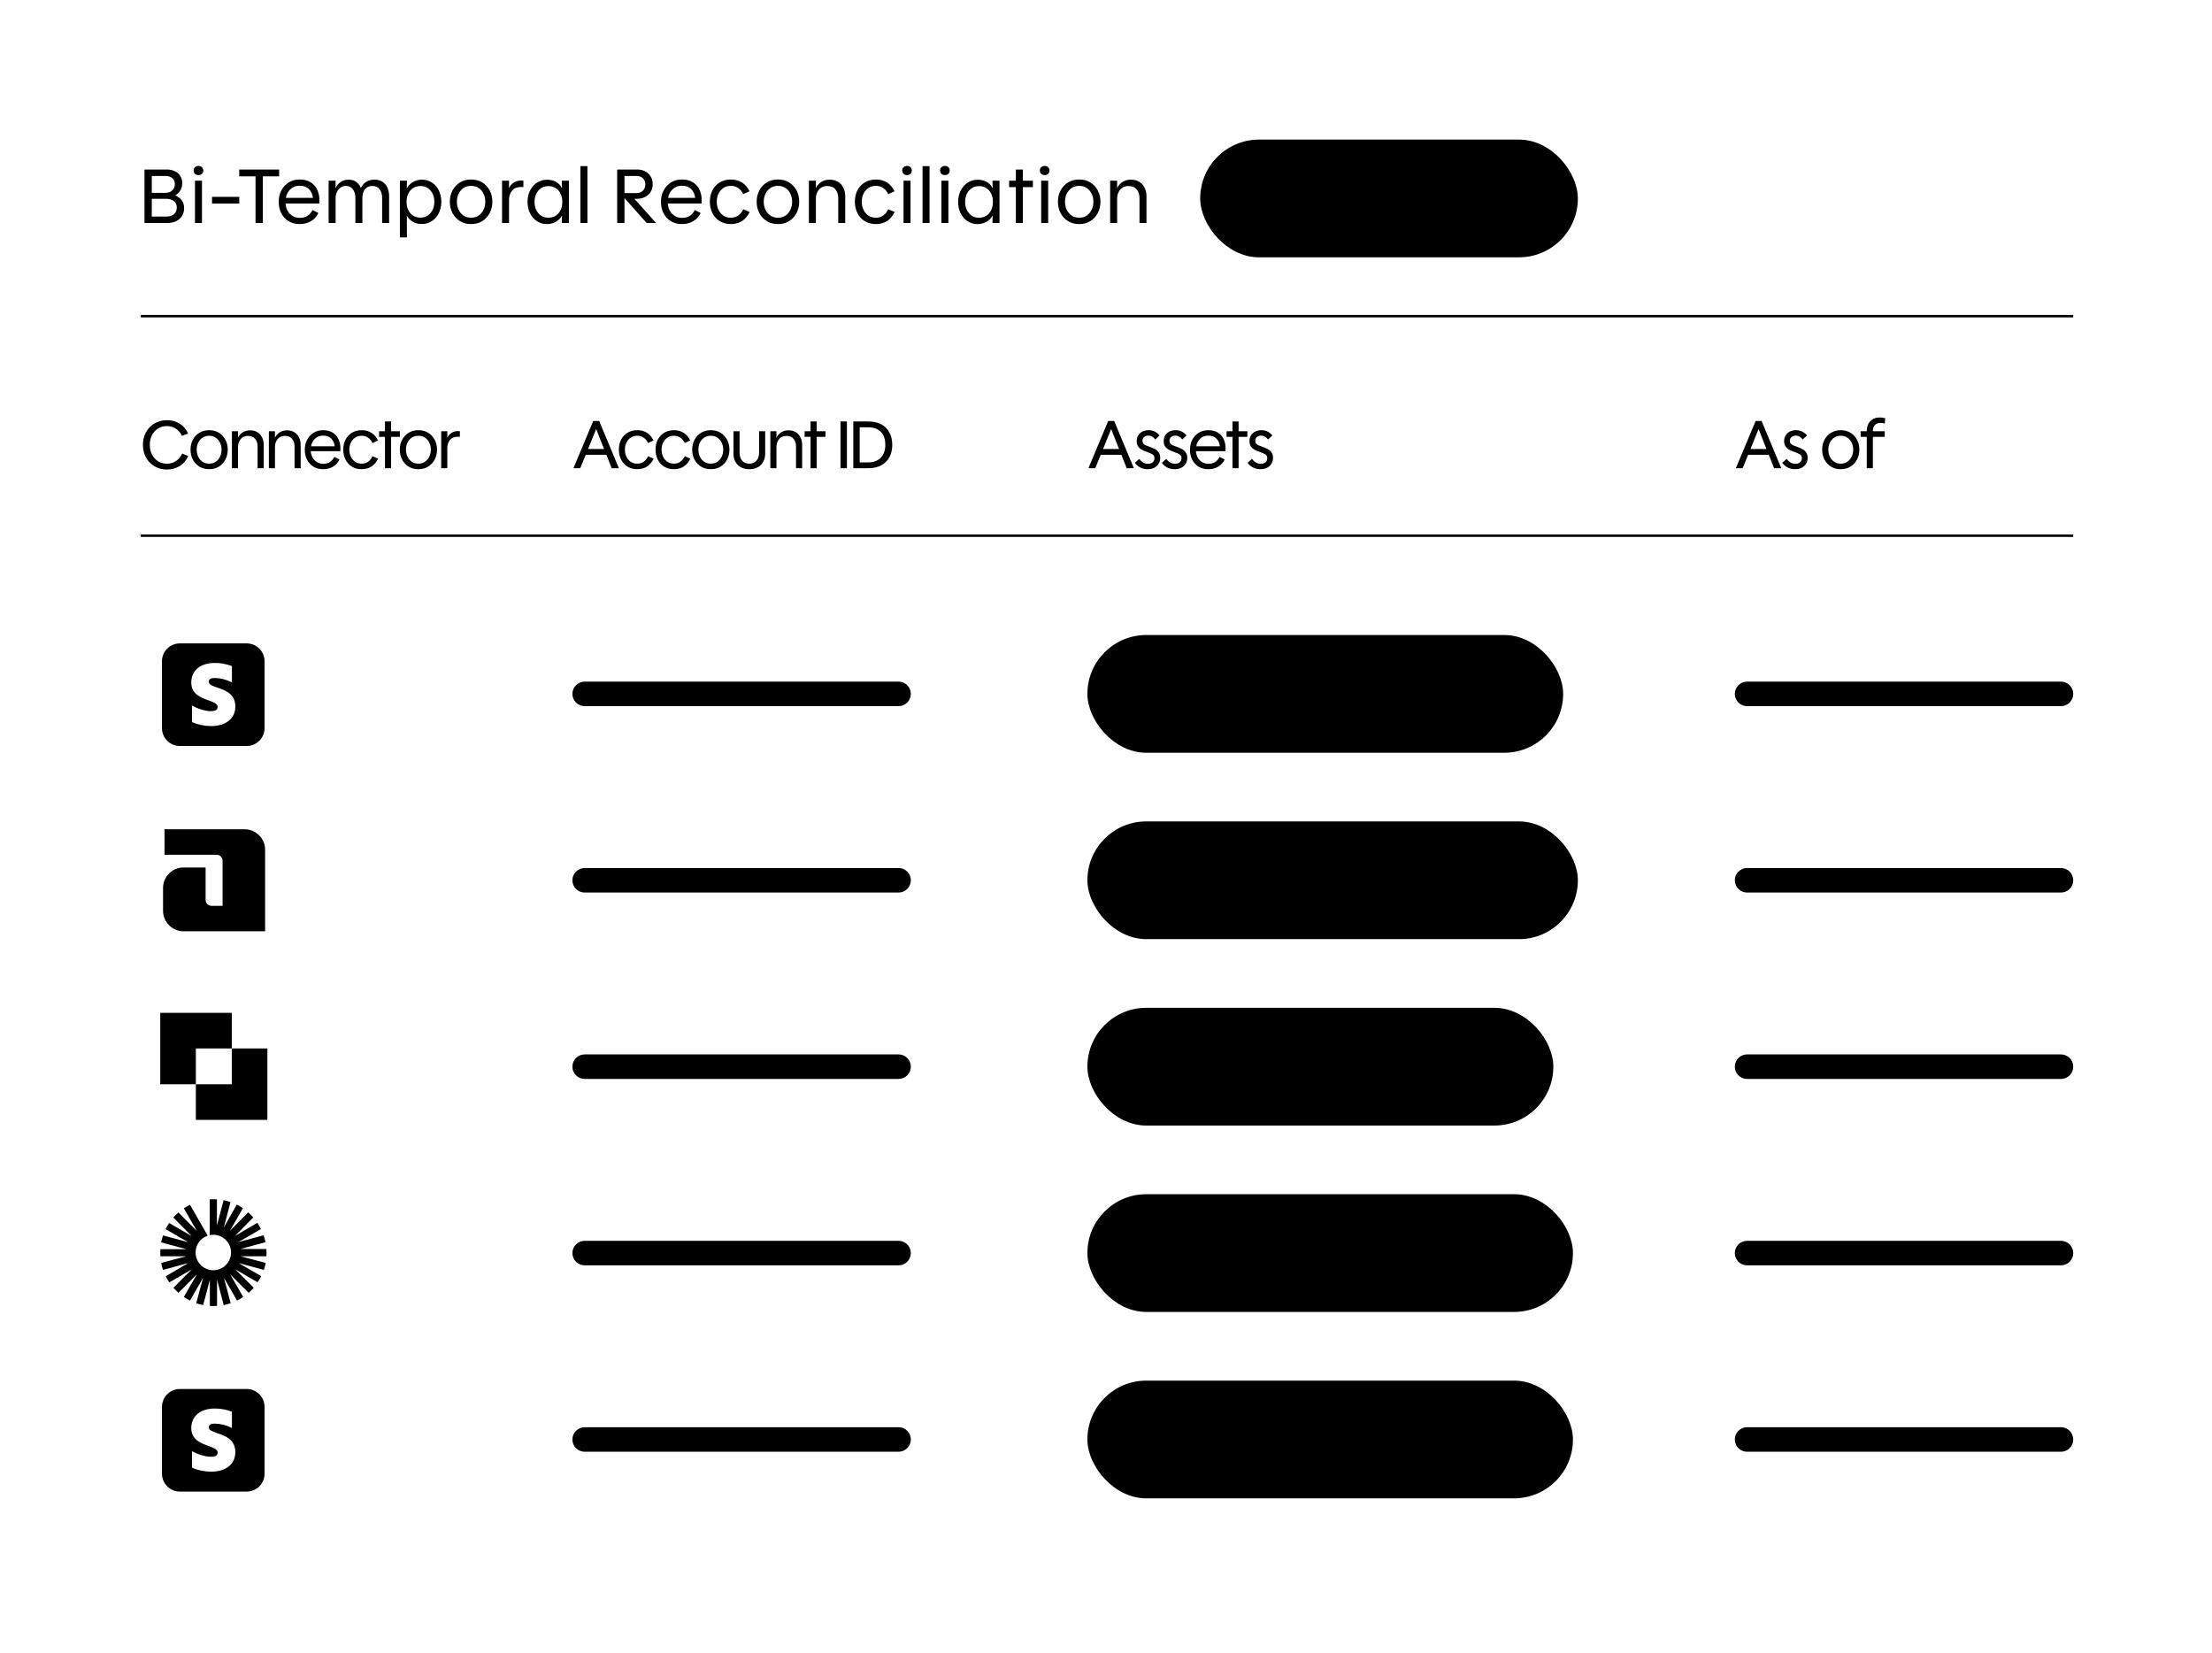 <svg width="451" height="337" viewBox="0 0 451 337" fill="none" xmlns="http://www.w3.org/2000/svg">
<path d="M29.459 45.457V34.561H34.019C34.627 34.561 35.166 34.673 35.635 34.897C36.104 35.11 36.472 35.425 36.739 35.841C37.016 36.257 37.155 36.753 37.155 37.329C37.155 37.916 37.022 38.422 36.755 38.849C36.499 39.276 36.147 39.601 35.699 39.825C36.243 40.038 36.686 40.364 37.027 40.801C37.368 41.228 37.539 41.772 37.539 42.433C37.539 43.062 37.39 43.606 37.091 44.065C36.792 44.513 36.387 44.86 35.875 45.105C35.363 45.34 34.782 45.457 34.131 45.457H29.459ZM30.947 44.145H33.971C34.568 44.145 35.064 43.985 35.459 43.665C35.854 43.334 36.051 42.881 36.051 42.305C36.051 41.708 35.838 41.265 35.411 40.977C34.995 40.678 34.483 40.529 33.875 40.529H30.947V44.145ZM30.947 39.313H33.731C34.296 39.313 34.755 39.153 35.107 38.833C35.47 38.502 35.651 38.054 35.651 37.489C35.651 36.977 35.47 36.582 35.107 36.305C34.755 36.017 34.318 35.873 33.795 35.873H30.947V39.313ZM39.752 45.457V36.833H41.176V45.457H39.752ZM40.472 35.697C40.184 35.697 39.944 35.612 39.752 35.441C39.571 35.26 39.48 35.036 39.48 34.769C39.48 34.492 39.571 34.268 39.752 34.097C39.944 33.916 40.184 33.825 40.472 33.825C40.771 33.825 41.006 33.916 41.176 34.097C41.358 34.268 41.449 34.492 41.449 34.769C41.449 35.036 41.358 35.26 41.176 35.441C41.006 35.612 40.771 35.697 40.472 35.697ZM43.231 41.505V40.129H48.783V41.505H43.231ZM52.099 45.457V35.953H48.771V34.561H56.915V35.953H53.587V45.457H52.099ZM61.097 45.681C60.244 45.681 59.497 45.489 58.857 45.105C58.217 44.71 57.716 44.172 57.353 43.489C57.001 42.796 56.825 42.017 56.825 41.153C56.825 40.278 57.006 39.5 57.369 38.817C57.732 38.124 58.233 37.58 58.873 37.185C59.513 36.79 60.26 36.593 61.113 36.593C61.966 36.593 62.692 36.774 63.289 37.137C63.886 37.489 64.34 37.985 64.649 38.625C64.969 39.265 65.129 40.012 65.129 40.865C65.129 41.078 65.118 41.286 65.097 41.489H58.217C58.26 42.054 58.404 42.556 58.649 42.993C58.905 43.43 59.246 43.777 59.673 44.033C60.1 44.289 60.59 44.417 61.145 44.417C62.329 44.417 63.188 43.884 63.721 42.817L64.921 43.425C64.537 44.182 64.014 44.748 63.353 45.121C62.692 45.494 61.94 45.681 61.097 45.681ZM58.281 40.337H63.801C63.716 39.601 63.444 39.004 62.985 38.545C62.526 38.086 61.902 37.857 61.113 37.857C60.356 37.857 59.726 38.092 59.225 38.561C58.734 39.02 58.42 39.612 58.281 40.337ZM67.002 45.457V36.833H68.427C68.427 37.142 68.427 37.393 68.427 37.585C68.427 37.766 68.421 38.006 68.41 38.305H68.442C68.709 37.772 69.061 37.361 69.499 37.073C69.936 36.774 70.459 36.625 71.067 36.625C71.696 36.625 72.219 36.78 72.635 37.089C73.05 37.398 73.36 37.798 73.562 38.289H73.594C73.85 37.756 74.213 37.345 74.683 37.057C75.152 36.769 75.701 36.625 76.331 36.625C77.024 36.625 77.589 36.78 78.026 37.089C78.475 37.388 78.805 37.798 79.019 38.321C79.232 38.833 79.338 39.398 79.338 40.017V45.457H77.915V40.321C77.915 39.617 77.744 39.041 77.403 38.593C77.072 38.134 76.581 37.905 75.93 37.905C75.269 37.905 74.763 38.134 74.41 38.593C74.058 39.041 73.882 39.617 73.882 40.321V45.457H72.459V40.321C72.459 39.617 72.288 39.041 71.947 38.593C71.616 38.134 71.147 37.905 70.538 37.905C70.112 37.905 69.739 38.022 69.418 38.257C69.109 38.481 68.864 38.785 68.683 39.169C68.512 39.542 68.427 39.948 68.427 40.385V45.457H67.002ZM81.534 48.401V36.833H82.958C82.958 37.132 82.958 37.388 82.958 37.601C82.958 37.814 82.952 38.065 82.942 38.353H82.974C83.272 37.82 83.694 37.398 84.238 37.089C84.792 36.78 85.379 36.625 85.998 36.625C86.776 36.625 87.464 36.822 88.062 37.217C88.67 37.601 89.139 38.134 89.47 38.817C89.811 39.5 89.982 40.273 89.982 41.137C89.982 41.99 89.811 42.764 89.47 43.457C89.128 44.14 88.654 44.678 88.046 45.073C87.448 45.468 86.771 45.665 86.014 45.665C85.32 45.665 84.707 45.516 84.174 45.217C83.651 44.918 83.251 44.502 82.974 43.969H82.942C82.952 44.257 82.958 44.518 82.958 44.753C82.958 44.977 82.958 45.249 82.958 45.569V48.401H81.534ZM85.742 44.369C86.307 44.369 86.798 44.225 87.214 43.937C87.64 43.649 87.971 43.265 88.206 42.785C88.44 42.294 88.558 41.745 88.558 41.137C88.558 40.529 88.44 39.985 88.206 39.505C87.971 39.014 87.64 38.63 87.214 38.353C86.798 38.065 86.307 37.921 85.742 37.921C85.166 37.921 84.664 38.06 84.238 38.337C83.811 38.604 83.48 38.982 83.246 39.473C83.011 39.953 82.894 40.508 82.894 41.137C82.894 41.777 83.011 42.342 83.246 42.833C83.48 43.313 83.811 43.692 84.238 43.969C84.675 44.236 85.176 44.369 85.742 44.369ZM96.052 45.681C95.198 45.681 94.446 45.484 93.796 45.089C93.145 44.684 92.633 44.14 92.26 43.457C91.897 42.764 91.716 41.985 91.716 41.121C91.716 40.268 91.897 39.5 92.26 38.817C92.633 38.124 93.145 37.58 93.796 37.185C94.446 36.79 95.198 36.593 96.052 36.593C96.916 36.593 97.668 36.79 98.308 37.185C98.958 37.58 99.465 38.118 99.828 38.801C100.201 39.484 100.388 40.257 100.388 41.121C100.388 41.985 100.201 42.764 99.828 43.457C99.465 44.14 98.958 44.684 98.308 45.089C97.668 45.484 96.916 45.681 96.052 45.681ZM96.052 44.385C96.638 44.385 97.145 44.241 97.572 43.953C98.009 43.654 98.345 43.26 98.58 42.769C98.825 42.268 98.948 41.718 98.948 41.121C98.948 40.524 98.825 39.98 98.58 39.489C98.345 38.998 98.009 38.609 97.572 38.321C97.145 38.033 96.638 37.889 96.052 37.889C95.465 37.889 94.953 38.033 94.516 38.321C94.089 38.609 93.753 38.998 93.508 39.489C93.273 39.98 93.156 40.524 93.156 41.121C93.156 41.718 93.273 42.268 93.508 42.769C93.753 43.26 94.089 43.654 94.516 43.953C94.953 44.241 95.465 44.385 96.052 44.385ZM102.362 45.457V36.833H103.786C103.786 37.132 103.786 37.388 103.786 37.601C103.786 37.804 103.781 38.049 103.77 38.337H103.786C104.031 37.836 104.367 37.457 104.794 37.201C105.221 36.934 105.706 36.801 106.25 36.801C106.421 36.801 106.575 36.812 106.714 36.833V38.129H106.154C105.631 38.129 105.194 38.246 104.842 38.481C104.501 38.716 104.239 39.03 104.058 39.425C103.877 39.82 103.786 40.252 103.786 40.721V45.457H102.362ZM111.543 45.681C110.765 45.681 110.077 45.484 109.479 45.089C108.882 44.694 108.413 44.161 108.071 43.489C107.73 42.806 107.559 42.033 107.559 41.169C107.559 40.305 107.73 39.532 108.071 38.849C108.423 38.166 108.898 37.628 109.495 37.233C110.093 36.838 110.77 36.641 111.527 36.641C112.221 36.641 112.829 36.785 113.351 37.073C113.874 37.35 114.279 37.772 114.567 38.337H114.599C114.589 38.06 114.578 37.82 114.567 37.617C114.567 37.414 114.567 37.153 114.567 36.833H115.991V45.457H114.567C114.567 45.137 114.567 44.886 114.567 44.705C114.578 44.524 114.589 44.284 114.599 43.985H114.567C114.269 44.508 113.847 44.924 113.303 45.233C112.759 45.532 112.173 45.681 111.543 45.681ZM111.799 44.385C112.663 44.385 113.351 44.086 113.863 43.489C114.386 42.892 114.647 42.113 114.647 41.153C114.647 40.524 114.53 39.969 114.295 39.489C114.061 38.998 113.73 38.62 113.303 38.353C112.877 38.076 112.375 37.937 111.799 37.937C111.234 37.937 110.738 38.081 110.311 38.369C109.895 38.646 109.57 39.03 109.335 39.521C109.101 40.012 108.983 40.561 108.983 41.169C108.983 41.777 109.101 42.326 109.335 42.817C109.57 43.297 109.895 43.681 110.311 43.969C110.738 44.246 111.234 44.385 111.799 44.385ZM118.346 45.457V33.873H119.77V45.457H118.346ZM125.834 45.457V34.561H129.946C130.533 34.561 131.061 34.684 131.53 34.929C132.01 35.174 132.389 35.521 132.666 35.969C132.943 36.417 133.082 36.94 133.082 37.537C133.082 38.156 132.938 38.689 132.65 39.137C132.373 39.574 131.989 39.916 131.498 40.161C131.018 40.406 130.479 40.529 129.882 40.529H129.354L133.722 45.409V45.457H131.85L127.338 40.385H127.322V45.457H125.834ZM129.818 35.873H127.322V39.361H129.818C130.33 39.361 130.751 39.196 131.082 38.865C131.413 38.534 131.578 38.108 131.578 37.585C131.578 37.062 131.407 36.646 131.066 36.337C130.735 36.028 130.319 35.873 129.818 35.873ZM139.035 45.681C138.181 45.681 137.435 45.489 136.795 45.105C136.155 44.71 135.653 44.172 135.291 43.489C134.939 42.796 134.763 42.017 134.763 41.153C134.763 40.278 134.944 39.5 135.307 38.817C135.669 38.124 136.171 37.58 136.811 37.185C137.451 36.79 138.197 36.593 139.051 36.593C139.904 36.593 140.629 36.774 141.227 37.137C141.824 37.489 142.277 37.985 142.587 38.625C142.907 39.265 143.067 40.012 143.067 40.865C143.067 41.078 143.056 41.286 143.035 41.489H136.155C136.197 42.054 136.341 42.556 136.587 42.993C136.843 43.43 137.184 43.777 137.611 44.033C138.037 44.289 138.528 44.417 139.083 44.417C140.267 44.417 141.125 43.884 141.659 42.817L142.859 43.425C142.475 44.182 141.952 44.748 141.291 45.121C140.629 45.494 139.877 45.681 139.035 45.681ZM136.219 40.337H141.739C141.653 39.601 141.381 39.004 140.923 38.545C140.464 38.086 139.84 37.857 139.051 37.857C138.293 37.857 137.664 38.092 137.163 38.561C136.672 39.02 136.357 39.612 136.219 40.337ZM149.019 45.681C148.166 45.681 147.414 45.484 146.763 45.089C146.123 44.694 145.622 44.15 145.259 43.457C144.907 42.764 144.731 41.985 144.731 41.121C144.731 40.246 144.907 39.468 145.259 38.785C145.622 38.102 146.123 37.569 146.763 37.185C147.414 36.79 148.166 36.593 149.019 36.593C149.894 36.593 150.657 36.801 151.307 37.217C151.958 37.633 152.459 38.225 152.811 38.993L151.547 39.585C151.302 39.062 150.966 38.652 150.539 38.353C150.113 38.044 149.606 37.889 149.019 37.889C148.433 37.889 147.926 38.033 147.499 38.321C147.073 38.609 146.737 38.998 146.491 39.489C146.257 39.969 146.139 40.513 146.139 41.121C146.139 41.729 146.257 42.278 146.491 42.769C146.726 43.26 147.057 43.654 147.483 43.953C147.921 44.241 148.433 44.385 149.019 44.385C149.617 44.385 150.123 44.23 150.539 43.921C150.966 43.612 151.302 43.19 151.547 42.657L152.843 43.217C152.481 43.996 151.974 44.604 151.323 45.041C150.673 45.468 149.905 45.681 149.019 45.681ZM158.614 45.681C157.761 45.681 157.009 45.484 156.358 45.089C155.707 44.684 155.195 44.14 154.822 43.457C154.459 42.764 154.278 41.985 154.278 41.121C154.278 40.268 154.459 39.5 154.822 38.817C155.195 38.124 155.707 37.58 156.358 37.185C157.009 36.79 157.761 36.593 158.614 36.593C159.478 36.593 160.23 36.79 160.87 37.185C161.521 37.58 162.027 38.118 162.39 38.801C162.763 39.484 162.95 40.257 162.95 41.121C162.95 41.985 162.763 42.764 162.39 43.457C162.027 44.14 161.521 44.684 160.87 45.089C160.23 45.484 159.478 45.681 158.614 45.681ZM158.614 44.385C159.201 44.385 159.707 44.241 160.134 43.953C160.571 43.654 160.907 43.26 161.142 42.769C161.387 42.268 161.51 41.718 161.51 41.121C161.51 40.524 161.387 39.98 161.142 39.489C160.907 38.998 160.571 38.609 160.134 38.321C159.707 38.033 159.201 37.889 158.614 37.889C158.027 37.889 157.515 38.033 157.078 38.321C156.651 38.609 156.315 38.998 156.07 39.489C155.835 39.98 155.718 40.524 155.718 41.121C155.718 41.718 155.835 42.268 156.07 42.769C156.315 43.26 156.651 43.654 157.078 43.953C157.515 44.241 158.027 44.385 158.614 44.385ZM164.924 45.457V36.833H166.348C166.348 37.132 166.348 37.382 166.348 37.585C166.348 37.777 166.343 38.017 166.332 38.305H166.364C166.62 37.793 166.988 37.388 167.468 37.089C167.948 36.78 168.503 36.625 169.132 36.625C169.836 36.625 170.423 36.78 170.892 37.089C171.372 37.388 171.73 37.793 171.964 38.305C172.21 38.817 172.332 39.388 172.332 40.017V45.457H170.908V40.369C170.908 39.654 170.716 39.068 170.332 38.609C169.959 38.15 169.404 37.921 168.668 37.921C168.167 37.921 167.746 38.038 167.404 38.273C167.063 38.508 166.802 38.822 166.62 39.217C166.439 39.601 166.348 40.022 166.348 40.481V45.457H164.924ZM178.582 45.681C177.728 45.681 176.976 45.484 176.326 45.089C175.686 44.694 175.184 44.15 174.822 43.457C174.47 42.764 174.294 41.985 174.294 41.121C174.294 40.246 174.47 39.468 174.822 38.785C175.184 38.102 175.686 37.569 176.326 37.185C176.976 36.79 177.728 36.593 178.582 36.593C179.456 36.593 180.219 36.801 180.87 37.217C181.52 37.633 182.022 38.225 182.374 38.993L181.11 39.585C180.864 39.062 180.528 38.652 180.102 38.353C179.675 38.044 179.168 37.889 178.582 37.889C177.995 37.889 177.488 38.033 177.062 38.321C176.635 38.609 176.299 38.998 176.054 39.489C175.819 39.969 175.702 40.513 175.702 41.121C175.702 41.729 175.819 42.278 176.054 42.769C176.288 43.26 176.619 43.654 177.046 43.953C177.483 44.241 177.995 44.385 178.582 44.385C179.179 44.385 179.686 44.23 180.102 43.921C180.528 43.612 180.864 43.19 181.11 42.657L182.406 43.217C182.043 43.996 181.536 44.604 180.886 45.041C180.235 45.468 179.467 45.681 178.582 45.681ZM184.221 45.457V36.833H185.645V45.457H184.221ZM184.941 35.697C184.653 35.697 184.413 35.612 184.221 35.441C184.04 35.26 183.949 35.036 183.949 34.769C183.949 34.492 184.04 34.268 184.221 34.097C184.413 33.916 184.653 33.825 184.941 33.825C185.24 33.825 185.475 33.916 185.645 34.097C185.827 34.268 185.917 34.492 185.917 34.769C185.917 35.036 185.827 35.26 185.645 35.441C185.475 35.612 185.24 35.697 184.941 35.697ZM188.096 45.457V33.873H189.52V45.457H188.096ZM191.94 45.457V36.833H193.364V45.457H191.94ZM192.66 35.697C192.372 35.697 192.132 35.612 191.94 35.441C191.759 35.26 191.668 35.036 191.668 34.769C191.668 34.492 191.759 34.268 191.94 34.097C192.132 33.916 192.372 33.825 192.66 33.825C192.959 33.825 193.193 33.916 193.364 34.097C193.545 34.268 193.636 34.492 193.636 34.769C193.636 35.036 193.545 35.26 193.364 35.441C193.193 35.612 192.959 35.697 192.66 35.697ZM199.34 45.681C198.562 45.681 197.874 45.484 197.276 45.089C196.679 44.694 196.21 44.161 195.868 43.489C195.527 42.806 195.356 42.033 195.356 41.169C195.356 40.305 195.527 39.532 195.868 38.849C196.22 38.166 196.695 37.628 197.292 37.233C197.89 36.838 198.567 36.641 199.324 36.641C200.018 36.641 200.626 36.785 201.148 37.073C201.671 37.35 202.076 37.772 202.364 38.337H202.396C202.386 38.06 202.375 37.82 202.364 37.617C202.364 37.414 202.364 37.153 202.364 36.833H203.788V45.457H202.364C202.364 45.137 202.364 44.886 202.364 44.705C202.375 44.524 202.386 44.284 202.396 43.985H202.364C202.066 44.508 201.644 44.924 201.1 45.233C200.556 45.532 199.97 45.681 199.34 45.681ZM199.596 44.385C200.46 44.385 201.148 44.086 201.66 43.489C202.183 42.892 202.444 42.113 202.444 41.153C202.444 40.524 202.327 39.969 202.092 39.489C201.858 38.998 201.527 38.62 201.1 38.353C200.674 38.076 200.172 37.937 199.596 37.937C199.031 37.937 198.535 38.081 198.108 38.369C197.692 38.646 197.367 39.03 197.132 39.521C196.898 40.012 196.78 40.561 196.78 41.169C196.78 41.777 196.898 42.326 197.132 42.817C197.367 43.297 197.692 43.681 198.108 43.969C198.535 44.246 199.031 44.385 199.596 44.385ZM207.122 45.457V38.145H205.746V36.833H207.122V34.561H208.546V36.833H210.594V38.145H208.546V45.457H207.122ZM212.284 45.457V36.833H213.708V45.457H212.284ZM213.004 35.697C212.716 35.697 212.476 35.612 212.284 35.441C212.102 35.26 212.012 35.036 212.012 34.769C212.012 34.492 212.102 34.268 212.284 34.097C212.476 33.916 212.716 33.825 213.004 33.825C213.302 33.825 213.537 33.916 213.708 34.097C213.889 34.268 213.98 34.492 213.98 34.769C213.98 35.036 213.889 35.26 213.708 35.441C213.537 35.612 213.302 35.697 213.004 35.697ZM220.036 45.681C219.183 45.681 218.431 45.484 217.78 45.089C217.129 44.684 216.617 44.14 216.244 43.457C215.881 42.764 215.7 41.985 215.7 41.121C215.7 40.268 215.881 39.5 216.244 38.817C216.617 38.124 217.129 37.58 217.78 37.185C218.431 36.79 219.183 36.593 220.036 36.593C220.9 36.593 221.652 36.79 222.292 37.185C222.943 37.58 223.449 38.118 223.812 38.801C224.185 39.484 224.372 40.257 224.372 41.121C224.372 41.985 224.185 42.764 223.812 43.457C223.449 44.14 222.943 44.684 222.292 45.089C221.652 45.484 220.9 45.681 220.036 45.681ZM220.036 44.385C220.623 44.385 221.129 44.241 221.556 43.953C221.993 43.654 222.329 43.26 222.564 42.769C222.809 42.268 222.932 41.718 222.932 41.121C222.932 40.524 222.809 39.98 222.564 39.489C222.329 38.998 221.993 38.609 221.556 38.321C221.129 38.033 220.623 37.889 220.036 37.889C219.449 37.889 218.937 38.033 218.5 38.321C218.073 38.609 217.737 38.998 217.492 39.489C217.257 39.98 217.14 40.524 217.14 41.121C217.14 41.718 217.257 42.268 217.492 42.769C217.737 43.26 218.073 43.654 218.5 43.953C218.937 44.241 219.449 44.385 220.036 44.385ZM226.346 45.457V36.833H227.77C227.77 37.132 227.77 37.382 227.77 37.585C227.77 37.777 227.765 38.017 227.754 38.305H227.786C228.042 37.793 228.41 37.388 228.89 37.089C229.37 36.78 229.925 36.625 230.554 36.625C231.258 36.625 231.845 36.78 232.314 37.089C232.794 37.388 233.152 37.793 233.386 38.305C233.632 38.817 233.754 39.388 233.754 40.017V45.457H232.33V40.369C232.33 39.654 232.138 39.068 231.754 38.609C231.381 38.15 230.826 37.921 230.09 37.921C229.589 37.921 229.168 38.038 228.826 38.273C228.485 38.508 228.224 38.822 228.042 39.217C227.861 39.601 227.77 40.022 227.77 40.481V45.457H226.346Z" fill="#01353C" style="fill:#01353C;fill:color(display-p3 0.004 0.208 0.235);fill-opacity:1;"/>
<rect x="244.957" y="28.707" width="76.5" height="23.5" rx="11.75" fill="#EBEAFF" style="fill:#EBEAFF;fill:color(display-p3 0.922 0.918 1);fill-opacity:1;"/>
<rect x="244.957" y="28.707" width="76.5" height="23.5" rx="11.75" stroke="#D7D5FF" style="stroke:#D7D5FF;stroke:color(display-p3 0.843 0.835 1);stroke-opacity:1;" stroke-width="0.5"/>
<path d="M254.06 44.457V36.057H257.396C257.908 36.057 258.364 36.161 258.764 36.369C259.172 36.569 259.488 36.857 259.712 37.233C259.944 37.601 260.06 38.045 260.06 38.565V38.721C260.06 39.241 259.94 39.689 259.7 40.065C259.468 40.441 259.152 40.729 258.752 40.929C258.352 41.129 257.9 41.229 257.396 41.229H255.356V44.457H254.06ZM255.356 40.053H257.264C257.72 40.053 258.084 39.933 258.356 39.693C258.628 39.453 258.764 39.125 258.764 38.709V38.589C258.764 38.165 258.628 37.833 258.356 37.593C258.084 37.353 257.72 37.233 257.264 37.233H255.356V40.053ZM260.01 44.457L262.41 36.057H264.69L267.078 44.457H265.746L265.194 42.477H261.906L261.354 44.457H260.01ZM262.23 41.277H264.87L263.646 36.861H263.454L262.23 41.277ZM269.497 44.457V41.409L266.581 36.057H268.045L270.061 39.861H270.241L272.257 36.057H273.721L270.805 41.409V44.457H269.497ZM274.731 44.457V36.057H277.167L279.003 43.593H279.195L281.031 36.057H283.467V44.457H282.207V36.969H282.015L280.191 44.457H278.007L276.183 36.969H275.991V44.457H274.731ZM285.22 44.457V36.057H290.512V37.233H286.516V39.645H290.176V40.821H286.516V43.281H290.572V44.457H285.22ZM291.923 44.457V36.057H294.419L296.699 43.593H296.891V36.057H298.175V44.457H295.679L293.399 36.909H293.207V44.457H291.923ZM301.931 44.457V37.233H299.351V36.057H305.807V37.233H303.227V44.457H301.931ZM309.65 44.625C309.018 44.625 308.458 44.513 307.97 44.289C307.482 44.065 307.098 43.737 306.818 43.305C306.546 42.865 306.41 42.333 306.41 41.709V41.409H307.694V41.709C307.694 42.301 307.87 42.745 308.222 43.041C308.582 43.337 309.058 43.485 309.65 43.485C310.25 43.485 310.702 43.361 311.006 43.113C311.31 42.857 311.462 42.529 311.462 42.129C311.462 41.865 311.39 41.649 311.246 41.481C311.102 41.313 310.898 41.181 310.634 41.085C310.37 40.981 310.054 40.885 309.686 40.797L309.242 40.689C308.706 40.561 308.238 40.405 307.838 40.221C307.446 40.029 307.142 39.777 306.926 39.465C306.71 39.153 306.602 38.753 306.602 38.265C306.602 37.769 306.722 37.345 306.962 36.993C307.21 36.641 307.55 36.369 307.982 36.177C308.414 35.985 308.922 35.889 309.506 35.889C310.09 35.889 310.61 35.989 311.066 36.189C311.53 36.389 311.894 36.685 312.158 37.077C312.422 37.469 312.554 37.961 312.554 38.553V38.985H311.27V38.553C311.27 38.193 311.194 37.901 311.042 37.677C310.898 37.453 310.694 37.289 310.43 37.185C310.166 37.081 309.858 37.029 309.506 37.029C308.994 37.029 308.594 37.137 308.306 37.353C308.026 37.561 307.886 37.853 307.886 38.229C307.886 38.485 307.946 38.697 308.066 38.865C308.194 39.025 308.378 39.157 308.618 39.261C308.858 39.365 309.158 39.457 309.518 39.537L309.962 39.645C310.506 39.765 310.986 39.921 311.402 40.113C311.818 40.297 312.146 40.549 312.386 40.869C312.626 41.189 312.746 41.601 312.746 42.105C312.746 42.609 312.618 43.049 312.362 43.425C312.114 43.801 311.758 44.097 311.294 44.313C310.83 44.521 310.282 44.625 309.65 44.625Z" fill="#2B296B" style="fill:#2B296B;fill:color(display-p3 0.169 0.161 0.42);fill-opacity:1;"/>
<path d="M28.707 64.457H422.707" stroke="#7A9395" style="stroke:#7A9395;stroke:color(display-p3 0.478 0.577 0.584);stroke-opacity:1;" stroke-width="0.5"/>
<path d="M34.055 95.723C33.346 95.723 32.692 95.597 32.095 95.345C31.498 95.093 30.975 94.743 30.527 94.295C30.088 93.847 29.748 93.315 29.505 92.699C29.262 92.083 29.141 91.411 29.141 90.683C29.141 89.955 29.262 89.288 29.505 88.681C29.748 88.065 30.088 87.533 30.527 87.085C30.975 86.628 31.498 86.278 32.095 86.035C32.692 85.783 33.346 85.657 34.055 85.657C35.016 85.657 35.875 85.895 36.631 86.371C37.396 86.847 37.97 87.514 38.353 88.373L37.093 88.849C36.813 88.242 36.407 87.762 35.875 87.407C35.343 87.043 34.732 86.861 34.041 86.861C33.35 86.861 32.739 87.029 32.207 87.365C31.684 87.701 31.274 88.158 30.975 88.737C30.686 89.316 30.541 89.964 30.541 90.683C30.541 91.411 30.686 92.064 30.975 92.643C31.274 93.222 31.684 93.684 32.207 94.029C32.739 94.365 33.35 94.533 34.041 94.533C34.741 94.533 35.362 94.346 35.903 93.973C36.444 93.6 36.855 93.1 37.135 92.475L38.381 92.965C38.008 93.833 37.434 94.51 36.659 94.995C35.894 95.48 35.026 95.723 34.055 95.723ZM42.639 95.653C41.893 95.653 41.235 95.48 40.665 95.135C40.096 94.78 39.648 94.304 39.321 93.707C39.004 93.1 38.845 92.419 38.845 91.663C38.845 90.916 39.004 90.244 39.321 89.647C39.648 89.04 40.096 88.564 40.665 88.219C41.235 87.874 41.893 87.701 42.639 87.701C43.395 87.701 44.053 87.874 44.613 88.219C45.183 88.564 45.626 89.036 45.943 89.633C46.27 90.23 46.433 90.907 46.433 91.663C46.433 92.419 46.27 93.1 45.943 93.707C45.626 94.304 45.183 94.78 44.613 95.135C44.053 95.48 43.395 95.653 42.639 95.653ZM42.639 94.519C43.153 94.519 43.596 94.393 43.969 94.141C44.352 93.88 44.646 93.534 44.851 93.105C45.066 92.666 45.173 92.186 45.173 91.663C45.173 91.14 45.066 90.664 44.851 90.235C44.646 89.806 44.352 89.465 43.969 89.213C43.596 88.961 43.153 88.835 42.639 88.835C42.126 88.835 41.678 88.961 41.295 89.213C40.922 89.465 40.628 89.806 40.413 90.235C40.208 90.664 40.105 91.14 40.105 91.663C40.105 92.186 40.208 92.666 40.413 93.105C40.628 93.534 40.922 93.88 41.295 94.141C41.678 94.393 42.126 94.519 42.639 94.519ZM47.286 95.457V87.911H48.532C48.532 88.172 48.532 88.392 48.532 88.569C48.532 88.737 48.527 88.947 48.518 89.199H48.546C48.77 88.751 49.092 88.396 49.512 88.135C49.932 87.864 50.417 87.729 50.968 87.729C51.584 87.729 52.097 87.864 52.508 88.135C52.928 88.396 53.241 88.751 53.446 89.199C53.661 89.647 53.768 90.146 53.768 90.697V95.457H52.522V91.005C52.522 90.38 52.354 89.866 52.018 89.465C51.691 89.064 51.206 88.863 50.562 88.863C50.123 88.863 49.755 88.966 49.456 89.171C49.157 89.376 48.929 89.652 48.77 89.997C48.611 90.333 48.532 90.702 48.532 91.103V95.457H47.286ZM54.819 95.457V87.911H56.065C56.065 88.172 56.065 88.392 56.065 88.569C56.065 88.737 56.06 88.947 56.051 89.199H56.079C56.303 88.751 56.625 88.396 57.045 88.135C57.465 87.864 57.95 87.729 58.501 87.729C59.117 87.729 59.63 87.864 60.041 88.135C60.461 88.396 60.774 88.751 60.979 89.199C61.194 89.647 61.301 90.146 61.301 90.697V95.457H60.055V91.005C60.055 90.38 59.887 89.866 59.551 89.465C59.224 89.064 58.739 88.863 58.095 88.863C57.656 88.863 57.288 88.966 56.989 89.171C56.69 89.376 56.462 89.652 56.303 89.997C56.144 90.333 56.065 90.702 56.065 91.103V95.457H54.819ZM65.88 95.653C65.134 95.653 64.48 95.485 63.92 95.149C63.36 94.804 62.922 94.332 62.604 93.735C62.296 93.128 62.142 92.447 62.142 91.691C62.142 90.926 62.301 90.244 62.618 89.647C62.936 89.04 63.374 88.564 63.934 88.219C64.494 87.874 65.148 87.701 65.894 87.701C66.641 87.701 67.276 87.86 67.798 88.177C68.321 88.485 68.718 88.919 68.988 89.479C69.268 90.039 69.408 90.692 69.408 91.439C69.408 91.626 69.399 91.808 69.38 91.985H63.36C63.398 92.48 63.524 92.918 63.738 93.301C63.962 93.684 64.261 93.987 64.634 94.211C65.008 94.435 65.437 94.547 65.922 94.547C66.958 94.547 67.71 94.08 68.176 93.147L69.226 93.679C68.89 94.342 68.433 94.836 67.854 95.163C67.276 95.49 66.618 95.653 65.88 95.653ZM63.416 90.977H68.246C68.172 90.333 67.934 89.81 67.532 89.409C67.131 89.008 66.585 88.807 65.894 88.807C65.232 88.807 64.681 89.012 64.242 89.423C63.813 89.824 63.538 90.342 63.416 90.977ZM73.742 95.653C72.995 95.653 72.337 95.48 71.768 95.135C71.208 94.79 70.769 94.314 70.452 93.707C70.144 93.1 69.99 92.419 69.99 91.663C69.99 90.898 70.144 90.216 70.452 89.619C70.769 89.022 71.208 88.555 71.768 88.219C72.337 87.874 72.995 87.701 73.742 87.701C74.507 87.701 75.175 87.883 75.744 88.247C76.313 88.611 76.752 89.129 77.06 89.801L75.954 90.319C75.739 89.862 75.445 89.502 75.072 89.241C74.699 88.97 74.255 88.835 73.742 88.835C73.229 88.835 72.785 88.961 72.412 89.213C72.039 89.465 71.745 89.806 71.53 90.235C71.325 90.655 71.222 91.131 71.222 91.663C71.222 92.195 71.325 92.676 71.53 93.105C71.735 93.534 72.025 93.88 72.398 94.141C72.781 94.393 73.229 94.519 73.742 94.519C74.265 94.519 74.708 94.384 75.072 94.113C75.445 93.842 75.739 93.474 75.954 93.007L77.088 93.497C76.771 94.178 76.327 94.71 75.758 95.093C75.189 95.466 74.517 95.653 73.742 95.653ZM78.494 95.457V89.059H77.29V87.911H78.494V85.923H79.74V87.911H81.532V89.059H79.74V95.457H78.494ZM85.309 95.653C84.563 95.653 83.905 95.48 83.335 95.135C82.766 94.78 82.318 94.304 81.991 93.707C81.674 93.1 81.515 92.419 81.515 91.663C81.515 90.916 81.674 90.244 81.991 89.647C82.318 89.04 82.766 88.564 83.335 88.219C83.905 87.874 84.563 87.701 85.309 87.701C86.065 87.701 86.723 87.874 87.283 88.219C87.853 88.564 88.296 89.036 88.613 89.633C88.94 90.23 89.103 90.907 89.103 91.663C89.103 92.419 88.94 93.1 88.613 93.707C88.296 94.304 87.853 94.78 87.283 95.135C86.723 95.48 86.065 95.653 85.309 95.653ZM85.309 94.519C85.823 94.519 86.266 94.393 86.639 94.141C87.022 93.88 87.316 93.534 87.521 93.105C87.736 92.666 87.843 92.186 87.843 91.663C87.843 91.14 87.736 90.664 87.521 90.235C87.316 89.806 87.022 89.465 86.639 89.213C86.266 88.961 85.823 88.835 85.309 88.835C84.796 88.835 84.348 88.961 83.965 89.213C83.592 89.465 83.298 89.806 83.083 90.235C82.878 90.664 82.775 91.14 82.775 91.663C82.775 92.186 82.878 92.666 83.083 93.105C83.298 93.534 83.592 93.88 83.965 94.141C84.348 94.393 84.796 94.519 85.309 94.519ZM89.956 95.457V87.911H91.202C91.202 88.172 91.202 88.396 91.202 88.583C91.202 88.76 91.197 88.975 91.188 89.227H91.202C91.416 88.788 91.71 88.457 92.084 88.233C92.457 88 92.882 87.883 93.358 87.883C93.507 87.883 93.642 87.892 93.764 87.911V89.045H93.274C92.817 89.045 92.434 89.148 92.126 89.353C91.827 89.558 91.599 89.834 91.44 90.179C91.281 90.524 91.202 90.902 91.202 91.313V95.457H89.956Z" fill="#416266" style="fill:#416266;fill:color(display-p3 0.255 0.384 0.4);fill-opacity:1;"/>
<path fill-rule="evenodd" clip-rule="evenodd" d="M36.676 131.164C34.659 131.164 33.023 132.799 33.023 134.816V148.43C33.023 150.447 34.659 152.082 36.676 152.082H50.289C52.306 152.082 53.941 150.447 53.941 148.43V134.816C53.941 132.799 52.306 131.164 50.289 131.164H36.676ZM43.779 138.218C43.029 138.218 42.577 138.431 42.577 138.982C42.577 139.585 43.356 139.85 44.323 140.178C45.898 140.714 47.972 141.419 47.982 144.031C47.982 146.563 45.96 148.02 43.018 148.02C41.689 148.016 40.375 147.741 39.156 147.214V143.847C40.344 144.499 41.844 144.98 43.018 144.98C43.809 144.98 44.375 144.767 44.375 144.117C44.375 143.45 43.531 143.145 42.512 142.777C40.959 142.217 39 141.509 39 139.152C39 136.648 40.91 135.149 43.781 135.149C44.98 135.138 46.17 135.358 47.286 135.798V139.124C46.203 138.554 45.002 138.244 43.779 138.218Z" fill="#416266" style="fill:#416266;fill:color(display-p3 0.255 0.384 0.4);fill-opacity:1;"/>
<path fill-rule="evenodd" clip-rule="evenodd" d="M54.052 173.206V189.856H37.417C35.122 189.856 33.243 187.976 33.243 185.679V181.024C33.243 178.727 35.122 176.846 37.417 176.846H41.919V183.471C41.919 184.127 42.455 184.664 43.111 184.664H45.377V175.444C45.377 174.788 44.84 174.25 44.184 174.25H33.541V169.059H49.879C52.174 169.059 54.052 170.939 54.052 173.206Z" fill="#416266" style="fill:#416266;fill:color(display-p3 0.255 0.384 0.4);fill-opacity:1;"/>
<path d="M47.258 213.74V206.482H32.674V221.044H39.931V213.74H47.258Z" fill="#416266" style="fill:#416266;fill:color(display-p3 0.255 0.384 0.4);fill-opacity:1;"/>
<path d="M47.259 213.74V221.044H39.932V228.302H54.516V213.74H47.259Z" fill="#416266" style="fill:#416266;fill:color(display-p3 0.255 0.384 0.4);fill-opacity:1;"/>
<path d="M54.312 256.103C54.339 255.858 54.339 255.613 54.339 255.368C54.339 255.123 54.312 254.878 54.312 254.634H48.984L54.121 253.246C54.04 252.756 53.904 252.293 53.741 251.83L48.603 253.218L53.197 250.551C52.98 250.116 52.762 249.708 52.463 249.299L47.897 251.967L51.648 248.184C51.322 247.83 50.995 247.476 50.615 247.149L46.864 250.932L49.528 246.306C49.12 246.034 48.712 245.789 48.277 245.571L45.64 250.225L46.999 245.054C46.565 244.891 46.075 244.782 45.586 244.673L44.227 249.844V244.51C43.982 244.51 43.737 244.482 43.493 244.482C43.248 244.482 43.004 244.51 42.759 244.51V251.803C43.004 251.749 43.248 251.722 43.493 251.722C45.477 251.722 47.108 253.354 47.108 255.341C47.108 257.328 45.477 258.961 43.493 258.961C41.508 258.961 39.877 257.328 39.877 255.341C39.877 253.735 40.91 252.375 42.351 251.912L38.736 245.598C38.301 245.816 37.893 246.061 37.485 246.333L40.149 250.96L36.371 247.177C36.017 247.503 35.664 247.83 35.338 248.211L39.089 251.994L34.495 249.327C34.223 249.735 33.979 250.143 33.761 250.579L38.382 253.246L33.245 251.858C33.082 252.32 32.973 252.783 32.864 253.273L38.002 254.661H32.701C32.701 254.878 32.674 255.123 32.674 255.368C32.674 255.613 32.701 255.858 32.701 256.103H38.002L32.864 257.464C32.946 257.954 33.082 258.416 33.245 258.879L38.382 257.491L33.788 260.185C34.006 260.621 34.223 261.029 34.522 261.437L39.116 258.77L35.365 262.526C35.691 262.88 36.017 263.233 36.398 263.56L40.149 259.777L37.485 264.404C37.893 264.676 38.301 264.921 38.736 265.138L41.4 260.512L40.013 265.683C40.448 265.846 40.938 265.955 41.427 266.064L42.786 260.893V266.227C43.031 266.254 43.275 266.254 43.52 266.254C43.765 266.254 44.009 266.227 44.254 266.227V260.893L45.613 266.064C46.102 265.982 46.565 265.846 47.027 265.683L45.667 260.512L48.331 265.138C48.766 264.921 49.174 264.676 49.582 264.404L46.918 259.777L50.696 263.56C51.05 263.233 51.403 262.907 51.729 262.526L47.924 258.743L52.518 261.41C52.789 261.002 53.034 260.594 53.252 260.158L48.658 257.491L53.795 258.879C53.958 258.416 54.067 257.954 54.176 257.464L49.011 256.103C48.984 256.103 54.312 256.103 54.312 256.103Z" fill="#416266" style="fill:#416266;fill:color(display-p3 0.255 0.384 0.4);fill-opacity:1;"/>
<path fill-rule="evenodd" clip-rule="evenodd" d="M36.676 283.164C34.659 283.164 33.023 284.799 33.023 286.816V300.43C33.023 302.447 34.659 304.082 36.676 304.082H50.289C52.306 304.082 53.941 302.447 53.941 300.43V286.816C53.941 284.799 52.306 283.164 50.289 283.164H36.676ZM43.779 290.218C43.029 290.218 42.577 290.431 42.577 290.982C42.577 291.585 43.356 291.85 44.323 292.178C45.898 292.714 47.972 293.419 47.982 296.031C47.982 298.563 45.96 300.02 43.018 300.02C41.689 300.016 40.375 299.741 39.156 299.214V295.847C40.344 296.499 41.844 296.98 43.018 296.98C43.809 296.98 44.375 296.767 44.375 296.117C44.375 295.45 43.531 295.145 42.512 294.777C40.959 294.217 39 293.509 39 291.152C39 288.648 40.91 287.149 43.781 287.149C44.98 287.138 46.17 287.358 47.286 287.798V291.124C46.203 290.554 45.002 290.244 43.779 290.218Z" fill="#416266" style="fill:#416266;fill:color(display-p3 0.255 0.384 0.4);fill-opacity:1;"/>
<path d="M116.917 95.457L120.949 85.825H122.167L126.185 95.457H124.715L123.637 92.713H119.423L118.303 95.457H116.917ZM119.899 91.537H123.161L121.551 87.463L119.899 91.537ZM129.928 95.653C129.181 95.653 128.523 95.48 127.954 95.135C127.394 94.79 126.955 94.314 126.638 93.707C126.33 93.1 126.176 92.419 126.176 91.663C126.176 90.898 126.33 90.216 126.638 89.619C126.955 89.022 127.394 88.555 127.954 88.219C128.523 87.874 129.181 87.701 129.928 87.701C130.693 87.701 131.36 87.883 131.93 88.247C132.499 88.611 132.938 89.129 133.246 89.801L132.14 90.319C131.925 89.862 131.631 89.502 131.258 89.241C130.884 88.97 130.441 88.835 129.928 88.835C129.414 88.835 128.971 88.961 128.598 89.213C128.224 89.465 127.93 89.806 127.716 90.235C127.51 90.655 127.408 91.131 127.408 91.663C127.408 92.195 127.51 92.676 127.716 93.105C127.921 93.534 128.21 93.88 128.584 94.141C128.966 94.393 129.414 94.519 129.928 94.519C130.45 94.519 130.894 94.384 131.258 94.113C131.631 93.842 131.925 93.474 132.14 93.007L133.274 93.497C132.956 94.178 132.513 94.71 131.944 95.093C131.374 95.466 130.702 95.653 129.928 95.653ZM137.406 95.653C136.659 95.653 136.001 95.48 135.432 95.135C134.872 94.79 134.433 94.314 134.116 93.707C133.808 93.1 133.654 92.419 133.654 91.663C133.654 90.898 133.808 90.216 134.116 89.619C134.433 89.022 134.872 88.555 135.432 88.219C136.001 87.874 136.659 87.701 137.406 87.701C138.171 87.701 138.839 87.883 139.408 88.247C139.977 88.611 140.416 89.129 140.724 89.801L139.618 90.319C139.403 89.862 139.109 89.502 138.736 89.241C138.363 88.97 137.919 88.835 137.406 88.835C136.893 88.835 136.449 88.961 136.076 89.213C135.703 89.465 135.409 89.806 135.194 90.235C134.989 90.655 134.886 91.131 134.886 91.663C134.886 92.195 134.989 92.676 135.194 93.105C135.399 93.534 135.689 93.88 136.062 94.141C136.445 94.393 136.893 94.519 137.406 94.519C137.929 94.519 138.372 94.384 138.736 94.113C139.109 93.842 139.403 93.474 139.618 93.007L140.752 93.497C140.435 94.178 139.991 94.71 139.422 95.093C138.853 95.466 138.181 95.653 137.406 95.653ZM144.927 95.653C144.18 95.653 143.522 95.48 142.953 95.135C142.383 94.78 141.935 94.304 141.609 93.707C141.291 93.1 141.133 92.419 141.133 91.663C141.133 90.916 141.291 90.244 141.609 89.647C141.935 89.04 142.383 88.564 142.953 88.219C143.522 87.874 144.18 87.701 144.927 87.701C145.683 87.701 146.341 87.874 146.901 88.219C147.47 88.564 147.913 89.036 148.231 89.633C148.557 90.23 148.721 90.907 148.721 91.663C148.721 92.419 148.557 93.1 148.231 93.707C147.913 94.304 147.47 94.78 146.901 95.135C146.341 95.48 145.683 95.653 144.927 95.653ZM144.927 94.519C145.44 94.519 145.883 94.393 146.257 94.141C146.639 93.88 146.933 93.534 147.139 93.105C147.353 92.666 147.461 92.186 147.461 91.663C147.461 91.14 147.353 90.664 147.139 90.235C146.933 89.806 146.639 89.465 146.257 89.213C145.883 88.961 145.44 88.835 144.927 88.835C144.413 88.835 143.965 88.961 143.583 89.213C143.209 89.465 142.915 89.806 142.701 90.235C142.495 90.664 142.393 91.14 142.393 91.663C142.393 92.186 142.495 92.666 142.701 93.105C142.915 93.534 143.209 93.88 143.583 94.141C143.965 94.393 144.413 94.519 144.927 94.519ZM152.779 95.653C151.79 95.653 151.001 95.359 150.413 94.771C149.834 94.183 149.545 93.394 149.545 92.405V87.911H150.791V92.307C150.791 92.96 150.964 93.492 151.309 93.903C151.654 94.314 152.144 94.519 152.779 94.519C153.414 94.519 153.904 94.314 154.249 93.903C154.594 93.492 154.767 92.96 154.767 92.307V87.911H156.013V92.391C156.013 93.39 155.724 94.183 155.145 94.771C154.566 95.359 153.778 95.653 152.779 95.653ZM157.065 95.457V87.911H158.311C158.311 88.172 158.311 88.392 158.311 88.569C158.311 88.737 158.307 88.947 158.297 89.199H158.325C158.549 88.751 158.871 88.396 159.291 88.135C159.711 87.864 160.197 87.729 160.747 87.729C161.363 87.729 161.877 87.864 162.287 88.135C162.707 88.396 163.02 88.751 163.225 89.199C163.44 89.647 163.547 90.146 163.547 90.697V95.457H162.301V91.005C162.301 90.38 162.133 89.866 161.797 89.465C161.471 89.064 160.985 88.863 160.341 88.863C159.903 88.863 159.534 88.966 159.235 89.171C158.937 89.376 158.708 89.652 158.549 89.997C158.391 90.333 158.311 90.702 158.311 91.103V95.457H157.065ZM165.264 95.457V89.059H164.06V87.911H165.264V85.923H166.51V87.911H168.302V89.059H166.51V95.457H165.264ZM171.369 95.457V85.923H172.671V95.457H171.369ZM173.98 95.457V85.923H177.032C178.04 85.923 178.908 86.11 179.636 86.483C180.364 86.856 180.924 87.402 181.316 88.121C181.718 88.83 181.918 89.684 181.918 90.683C181.918 91.691 181.718 92.55 181.316 93.259C180.915 93.968 180.346 94.514 179.608 94.897C178.88 95.27 178.012 95.457 177.004 95.457H173.98ZM175.282 94.267H176.976C178.078 94.267 178.941 93.954 179.566 93.329C180.192 92.704 180.504 91.822 180.504 90.683C180.504 89.544 180.201 88.667 179.594 88.051C178.997 87.426 178.129 87.113 176.99 87.113H175.282V94.267Z" fill="#416266" style="fill:#416266;fill:color(display-p3 0.255 0.384 0.4);fill-opacity:1;"/>
<path d="M116.707 141.457C116.707 140.076 117.826 138.957 119.207 138.957H183.207C184.588 138.957 185.707 140.076 185.707 141.457V141.457C185.707 142.838 184.588 143.957 183.207 143.957H119.207C117.826 143.957 116.707 142.838 116.707 141.457V141.457Z" fill="#DFE8E8" style="fill:#DFE8E8;fill:color(display-p3 0.875 0.91 0.91);fill-opacity:1;"/>
<path d="M116.707 179.457C116.707 178.076 117.826 176.957 119.207 176.957H183.207C184.588 176.957 185.707 178.076 185.707 179.457V179.457C185.707 180.838 184.588 181.957 183.207 181.957H119.207C117.826 181.957 116.707 180.838 116.707 179.457V179.457Z" fill="#DFE8E8" style="fill:#DFE8E8;fill:color(display-p3 0.875 0.91 0.91);fill-opacity:1;"/>
<path d="M116.707 217.457C116.707 216.076 117.826 214.957 119.207 214.957H183.207C184.588 214.957 185.707 216.076 185.707 217.457V217.457C185.707 218.838 184.588 219.957 183.207 219.957H119.207C117.826 219.957 116.707 218.838 116.707 217.457V217.457Z" fill="#DFE8E8" style="fill:#DFE8E8;fill:color(display-p3 0.875 0.91 0.91);fill-opacity:1;"/>
<path d="M116.707 255.457C116.707 254.076 117.826 252.957 119.207 252.957H183.207C184.588 252.957 185.707 254.076 185.707 255.457V255.457C185.707 256.838 184.588 257.957 183.207 257.957H119.207C117.826 257.957 116.707 256.838 116.707 255.457V255.457Z" fill="#DFE8E8" style="fill:#DFE8E8;fill:color(display-p3 0.875 0.91 0.91);fill-opacity:1;"/>
<path d="M116.707 293.457C116.707 292.076 117.826 290.957 119.207 290.957H183.207C184.588 290.957 185.707 292.076 185.707 293.457V293.457C185.707 294.838 184.588 295.957 183.207 295.957H119.207C117.826 295.957 116.707 294.838 116.707 293.457V293.457Z" fill="#DFE8E8" style="fill:#DFE8E8;fill:color(display-p3 0.875 0.91 0.91);fill-opacity:1;"/>
<path d="M221.917 95.457L225.949 85.825H227.167L231.185 95.457H229.715L228.637 92.713H224.423L223.303 95.457H221.917ZM224.899 91.537H228.161L226.551 87.463L224.899 91.537ZM233.996 95.653C233.445 95.653 232.946 95.541 232.498 95.317C232.059 95.084 231.686 94.762 231.378 94.351L232.274 93.553C232.488 93.852 232.745 94.094 233.044 94.281C233.352 94.458 233.692 94.547 234.066 94.547C234.476 94.547 234.798 94.44 235.032 94.225C235.265 94.01 235.382 93.74 235.382 93.413C235.382 93.049 235.246 92.788 234.976 92.629C234.705 92.47 234.388 92.326 234.024 92.195C233.585 92.046 233.193 91.882 232.848 91.705C232.512 91.528 232.246 91.299 232.05 91.019C231.854 90.73 231.756 90.361 231.756 89.913C231.756 89.484 231.858 89.101 232.064 88.765C232.269 88.429 232.554 88.168 232.918 87.981C233.291 87.794 233.72 87.701 234.206 87.701C234.672 87.701 235.083 87.794 235.438 87.981C235.802 88.168 236.133 88.429 236.432 88.765L235.55 89.591C235.344 89.339 235.13 89.148 234.906 89.017C234.691 88.877 234.448 88.807 234.178 88.807C233.776 88.807 233.468 88.91 233.254 89.115C233.039 89.311 232.932 89.554 232.932 89.843C232.932 90.086 232.992 90.282 233.114 90.431C233.244 90.58 233.412 90.702 233.618 90.795C233.823 90.879 234.052 90.963 234.304 91.047C234.742 91.196 235.13 91.364 235.466 91.551C235.811 91.728 236.077 91.962 236.264 92.251C236.46 92.531 236.558 92.9 236.558 93.357C236.558 93.786 236.455 94.174 236.25 94.519C236.044 94.864 235.75 95.14 235.368 95.345C234.985 95.55 234.528 95.653 233.996 95.653ZM239.505 95.653C238.955 95.653 238.455 95.541 238.007 95.317C237.569 95.084 237.195 94.762 236.887 94.351L237.783 93.553C237.998 93.852 238.255 94.094 238.553 94.281C238.861 94.458 239.202 94.547 239.575 94.547C239.986 94.547 240.308 94.44 240.541 94.225C240.775 94.01 240.891 93.74 240.891 93.413C240.891 93.049 240.756 92.788 240.485 92.629C240.215 92.47 239.897 92.326 239.533 92.195C239.095 92.046 238.703 91.882 238.357 91.705C238.021 91.528 237.755 91.299 237.559 91.019C237.363 90.73 237.265 90.361 237.265 89.913C237.265 89.484 237.368 89.101 237.573 88.765C237.779 88.429 238.063 88.168 238.427 87.981C238.801 87.794 239.23 87.701 239.715 87.701C240.182 87.701 240.593 87.794 240.947 87.981C241.311 88.168 241.643 88.429 241.941 88.765L241.059 89.591C240.854 89.339 240.639 89.148 240.415 89.017C240.201 88.877 239.958 88.807 239.687 88.807C239.286 88.807 238.978 88.91 238.763 89.115C238.549 89.311 238.441 89.554 238.441 89.843C238.441 90.086 238.502 90.282 238.623 90.431C238.754 90.58 238.922 90.702 239.127 90.795C239.333 90.879 239.561 90.963 239.813 91.047C240.252 91.196 240.639 91.364 240.975 91.551C241.321 91.728 241.587 91.962 241.773 92.251C241.969 92.531 242.067 92.9 242.067 93.357C242.067 93.786 241.965 94.174 241.759 94.519C241.554 94.864 241.26 95.14 240.877 95.345C240.495 95.55 240.037 95.653 239.505 95.653ZM246.357 95.653C245.61 95.653 244.957 95.485 244.397 95.149C243.837 94.804 243.398 94.332 243.081 93.735C242.773 93.128 242.619 92.447 242.619 91.691C242.619 90.926 242.778 90.244 243.095 89.647C243.412 89.04 243.851 88.564 244.411 88.219C244.971 87.874 245.624 87.701 246.371 87.701C247.118 87.701 247.752 87.86 248.275 88.177C248.798 88.485 249.194 88.919 249.465 89.479C249.745 90.039 249.885 90.692 249.885 91.439C249.885 91.626 249.876 91.808 249.857 91.985H243.837C243.874 92.48 244 92.918 244.215 93.301C244.439 93.684 244.738 93.987 245.111 94.211C245.484 94.435 245.914 94.547 246.399 94.547C247.435 94.547 248.186 94.08 248.653 93.147L249.703 93.679C249.367 94.342 248.91 94.836 248.331 95.163C247.752 95.49 247.094 95.653 246.357 95.653ZM243.893 90.977H248.723C248.648 90.333 248.41 89.81 248.009 89.409C247.608 89.008 247.062 88.807 246.371 88.807C245.708 88.807 245.158 89.012 244.719 89.423C244.29 89.824 244.014 90.342 243.893 90.977ZM251.287 95.457V89.059H250.083V87.911H251.287V85.923H252.533V87.911H254.325V89.059H252.533V95.457H251.287ZM256.992 95.653C256.441 95.653 255.942 95.541 255.494 95.317C255.055 95.084 254.682 94.762 254.374 94.351L255.27 93.553C255.484 93.852 255.741 94.094 256.04 94.281C256.348 94.458 256.688 94.547 257.062 94.547C257.472 94.547 257.794 94.44 258.028 94.225C258.261 94.01 258.378 93.74 258.378 93.413C258.378 93.049 258.242 92.788 257.972 92.629C257.701 92.47 257.384 92.326 257.02 92.195C256.581 92.046 256.189 91.882 255.844 91.705C255.508 91.528 255.242 91.299 255.046 91.019C254.85 90.73 254.752 90.361 254.752 89.913C254.752 89.484 254.854 89.101 255.06 88.765C255.265 88.429 255.55 88.168 255.914 87.981C256.287 87.794 256.716 87.701 257.202 87.701C257.668 87.701 258.079 87.794 258.434 87.981C258.798 88.168 259.129 88.429 259.428 88.765L258.546 89.591C258.34 89.339 258.126 89.148 257.902 89.017C257.687 88.877 257.444 88.807 257.174 88.807C256.772 88.807 256.464 88.91 256.25 89.115C256.035 89.311 255.928 89.554 255.928 89.843C255.928 90.086 255.988 90.282 256.11 90.431C256.24 90.58 256.408 90.702 256.614 90.795C256.819 90.879 257.048 90.963 257.3 91.047C257.738 91.196 258.126 91.364 258.462 91.551C258.807 91.728 259.073 91.962 259.26 92.251C259.456 92.531 259.554 92.9 259.554 93.357C259.554 93.786 259.451 94.174 259.246 94.519C259.04 94.864 258.746 95.14 258.364 95.345C257.981 95.55 257.524 95.653 256.992 95.653Z" fill="#416266" style="fill:#416266;fill:color(display-p3 0.255 0.384 0.4);fill-opacity:1;"/>
<rect x="221.957" y="129.707" width="96.5" height="23.5" rx="11.75" fill="#EBEAFF" style="fill:#EBEAFF;fill:color(display-p3 0.922 0.918 1);fill-opacity:1;"/>
<rect x="221.957" y="129.707" width="96.5" height="23.5" rx="11.75" stroke="#D7D5FF" style="stroke:#D7D5FF;stroke:color(display-p3 0.843 0.835 1);stroke-opacity:1;" stroke-width="0.5"/>
<path d="M233.078 145.457V137.945H232.886L231.506 140.777H230.174L232.034 137.057H234.338V145.457H233.078ZM238.833 145.625C238.201 145.625 237.653 145.509 237.189 145.277C236.725 145.045 236.365 144.717 236.109 144.293C235.861 143.869 235.737 143.377 235.737 142.817V142.685H237.021V142.805C237.021 143.317 237.177 143.729 237.489 144.041C237.809 144.345 238.253 144.497 238.821 144.497C239.405 144.497 239.857 144.337 240.177 144.017C240.497 143.697 240.657 143.265 240.657 142.721V142.613C240.657 142.093 240.497 141.677 240.177 141.365C239.865 141.053 239.465 140.897 238.977 140.897C238.705 140.897 238.477 140.941 238.293 141.029C238.117 141.109 237.973 141.209 237.861 141.329C237.757 141.449 237.669 141.565 237.597 141.677H236.001V137.057H241.629V138.197H237.261V140.669H237.453C237.533 140.533 237.645 140.405 237.789 140.285C237.941 140.157 238.137 140.053 238.377 139.973C238.617 139.893 238.905 139.853 239.241 139.853C239.737 139.853 240.185 139.961 240.585 140.177C240.993 140.385 241.317 140.697 241.557 141.113C241.797 141.521 241.917 142.017 241.917 142.601V142.733C241.917 143.317 241.793 143.825 241.545 144.257C241.297 144.689 240.941 145.025 240.477 145.265C240.021 145.505 239.473 145.625 238.833 145.625ZM246.257 145.625C245.281 145.625 244.501 145.349 243.917 144.797C243.341 144.237 243.053 143.397 243.053 142.277V140.237C243.053 139.141 243.341 138.309 243.917 137.741C244.501 137.173 245.281 136.889 246.257 136.889C247.241 136.889 248.021 137.173 248.597 137.741C249.181 138.309 249.473 139.141 249.473 140.237V142.277C249.473 143.397 249.181 144.237 248.597 144.797C248.021 145.349 247.241 145.625 246.257 145.625ZM246.257 144.497C246.921 144.497 247.413 144.309 247.733 143.933C248.053 143.549 248.213 143.013 248.213 142.325V140.165C248.213 139.477 248.041 138.949 247.697 138.581C247.353 138.205 246.873 138.017 246.257 138.017C245.633 138.017 245.153 138.209 244.817 138.593C244.481 138.969 244.313 139.493 244.313 140.165V142.325C244.313 143.029 244.473 143.569 244.793 143.945C245.121 144.313 245.609 144.497 246.257 144.497ZM253.991 145.625C253.015 145.625 252.235 145.349 251.651 144.797C251.075 144.237 250.787 143.397 250.787 142.277V140.237C250.787 139.141 251.075 138.309 251.651 137.741C252.235 137.173 253.015 136.889 253.991 136.889C254.975 136.889 255.755 137.173 256.331 137.741C256.915 138.309 257.207 139.141 257.207 140.237V142.277C257.207 143.397 256.915 144.237 256.331 144.797C255.755 145.349 254.975 145.625 253.991 145.625ZM253.991 144.497C254.655 144.497 255.147 144.309 255.467 143.933C255.787 143.549 255.947 143.013 255.947 142.325V140.165C255.947 139.477 255.775 138.949 255.431 138.581C255.087 138.205 254.607 138.017 253.991 138.017C253.367 138.017 252.887 138.209 252.551 138.593C252.215 138.969 252.047 139.493 252.047 140.165V142.325C252.047 143.029 252.207 143.569 252.527 143.945C252.855 144.313 253.343 144.497 253.991 144.497ZM261.725 145.625C260.749 145.625 259.969 145.349 259.385 144.797C258.809 144.237 258.521 143.397 258.521 142.277V140.237C258.521 139.141 258.809 138.309 259.385 137.741C259.969 137.173 260.749 136.889 261.725 136.889C262.709 136.889 263.489 137.173 264.065 137.741C264.649 138.309 264.941 139.141 264.941 140.237V142.277C264.941 143.397 264.649 144.237 264.065 144.797C263.489 145.349 262.709 145.625 261.725 145.625ZM261.725 144.497C262.389 144.497 262.881 144.309 263.201 143.933C263.521 143.549 263.681 143.013 263.681 142.325V140.165C263.681 139.477 263.509 138.949 263.165 138.581C262.821 138.205 262.341 138.017 261.725 138.017C261.101 138.017 260.621 138.209 260.285 138.593C259.949 138.969 259.781 139.493 259.781 140.165V142.325C259.781 143.029 259.941 143.569 260.261 143.945C260.589 144.313 261.077 144.497 261.725 144.497ZM269.46 145.625C268.484 145.625 267.704 145.349 267.12 144.797C266.544 144.237 266.256 143.397 266.256 142.277V140.237C266.256 139.141 266.544 138.309 267.12 137.741C267.704 137.173 268.484 136.889 269.46 136.889C270.444 136.889 271.224 137.173 271.8 137.741C272.384 138.309 272.676 139.141 272.676 140.237V142.277C272.676 143.397 272.384 144.237 271.8 144.797C271.224 145.349 270.444 145.625 269.46 145.625ZM269.46 144.497C270.124 144.497 270.616 144.309 270.936 143.933C271.256 143.549 271.416 143.013 271.416 142.325V140.165C271.416 139.477 271.244 138.949 270.9 138.581C270.556 138.205 270.076 138.017 269.46 138.017C268.836 138.017 268.356 138.209 268.02 138.593C267.684 138.969 267.516 139.493 267.516 140.165V142.325C267.516 143.029 267.676 143.569 267.996 143.945C268.324 144.313 268.812 144.497 269.46 144.497ZM277.265 145.457V137.057H282.557V138.233H278.561V140.645H282.221V141.821H278.561V144.281H282.617V145.457H277.265ZM287.112 145.625C286.448 145.625 285.876 145.505 285.396 145.265C284.924 145.025 284.556 144.681 284.292 144.233C284.036 143.777 283.908 143.225 283.908 142.577V137.057H285.216V142.613C285.216 143.205 285.38 143.661 285.708 143.981C286.036 144.301 286.504 144.461 287.112 144.461C287.72 144.461 288.188 144.301 288.516 143.981C288.844 143.661 289.008 143.205 289.008 142.613V137.057H290.304V142.577C290.304 143.225 290.176 143.777 289.92 144.233C289.664 144.681 289.296 145.025 288.816 145.265C288.336 145.505 287.768 145.625 287.112 145.625ZM291.995 145.457V137.057H295.523C296.043 137.057 296.499 137.149 296.891 137.333C297.291 137.509 297.599 137.765 297.815 138.101C298.039 138.437 298.151 138.837 298.151 139.301V139.433C298.151 139.961 298.023 140.385 297.767 140.705C297.519 141.017 297.215 141.237 296.855 141.365V141.557C297.159 141.573 297.403 141.677 297.587 141.869C297.771 142.053 297.863 142.321 297.863 142.673V145.457H296.555V142.853C296.555 142.637 296.499 142.465 296.387 142.337C296.275 142.209 296.095 142.145 295.847 142.145H293.291V145.457H291.995ZM293.291 140.969H295.379C295.843 140.969 296.203 140.853 296.459 140.621C296.715 140.381 296.843 140.057 296.843 139.649V139.553C296.843 139.145 296.715 138.825 296.459 138.593C296.211 138.353 295.851 138.233 295.379 138.233H293.291V140.969ZM298.605 147.857L302.133 137.057H303.369L299.841 147.857H298.605ZM303.824 145.457V144.509C303.824 143.925 303.924 143.445 304.124 143.069C304.324 142.693 304.608 142.389 304.976 142.157C305.352 141.917 305.804 141.717 306.332 141.557L307.064 141.329C307.392 141.225 307.672 141.097 307.904 140.945C308.144 140.793 308.328 140.605 308.456 140.381C308.584 140.149 308.648 139.881 308.648 139.577V139.529C308.648 139.057 308.488 138.689 308.168 138.425C307.848 138.153 307.428 138.017 306.908 138.017C306.372 138.017 305.936 138.161 305.6 138.449C305.272 138.737 305.108 139.161 305.108 139.721V139.913H303.86V139.733C303.86 139.125 303.992 138.613 304.256 138.197C304.52 137.773 304.884 137.449 305.348 137.225C305.812 137.001 306.332 136.889 306.908 136.889C307.484 136.889 307.996 136.997 308.444 137.213C308.9 137.429 309.256 137.733 309.512 138.125C309.776 138.517 309.908 138.977 309.908 139.505V139.613C309.908 140.157 309.8 140.609 309.584 140.969C309.368 141.329 309.068 141.625 308.684 141.857C308.308 142.089 307.872 142.285 307.376 142.445L306.668 142.661C306.292 142.773 305.988 142.897 305.756 143.033C305.532 143.161 305.364 143.317 305.252 143.501C305.148 143.685 305.096 143.921 305.096 144.209V144.329H309.836V145.457H303.824Z" fill="#2B296B" style="fill:#2B296B;fill:color(display-p3 0.169 0.161 0.42);fill-opacity:1;"/>
<rect x="221.957" y="167.707" width="99.5" height="23.5" rx="11.75" fill="#EBEAFF" style="fill:#EBEAFF;fill:color(display-p3 0.922 0.918 1);fill-opacity:1;"/>
<rect x="221.957" y="167.707" width="99.5" height="23.5" rx="11.75" stroke="#D7D5FF" style="stroke:#D7D5FF;stroke:color(display-p3 0.843 0.835 1);stroke-opacity:1;" stroke-width="0.5"/>
<path d="M230.717 183.457V182.509C230.717 181.925 230.817 181.445 231.017 181.069C231.217 180.693 231.501 180.389 231.869 180.157C232.245 179.917 232.697 179.717 233.225 179.557L233.957 179.329C234.285 179.225 234.565 179.097 234.797 178.945C235.037 178.793 235.221 178.605 235.349 178.381C235.477 178.149 235.541 177.881 235.541 177.577V177.529C235.541 177.057 235.381 176.689 235.061 176.425C234.741 176.153 234.321 176.017 233.801 176.017C233.265 176.017 232.829 176.161 232.493 176.449C232.165 176.737 232.001 177.161 232.001 177.721V177.913H230.753V177.733C230.753 177.125 230.885 176.613 231.149 176.197C231.413 175.773 231.777 175.449 232.241 175.225C232.705 175.001 233.225 174.889 233.801 174.889C234.377 174.889 234.889 174.997 235.337 175.213C235.793 175.429 236.149 175.733 236.405 176.125C236.669 176.517 236.801 176.977 236.801 177.505V177.613C236.801 178.157 236.693 178.609 236.477 178.969C236.261 179.329 235.961 179.625 235.577 179.857C235.201 180.089 234.765 180.285 234.269 180.445L233.561 180.661C233.185 180.773 232.881 180.897 232.649 181.033C232.425 181.161 232.257 181.317 232.145 181.501C232.041 181.685 231.989 181.921 231.989 182.209V182.329H236.729V183.457H230.717ZM240.937 183.625C240.321 183.625 239.773 183.513 239.293 183.289C238.813 183.065 238.437 182.741 238.165 182.317C237.901 181.893 237.769 181.389 237.769 180.805V180.589H239.029V180.781C239.029 181.309 239.201 181.729 239.545 182.041C239.897 182.345 240.361 182.497 240.937 182.497C241.513 182.497 241.961 182.353 242.281 182.065C242.601 181.777 242.761 181.413 242.761 180.973V180.865C242.761 180.553 242.685 180.301 242.533 180.109C242.381 179.917 242.177 179.777 241.921 179.689C241.665 179.593 241.377 179.545 241.057 179.545H239.533V178.093L242.485 176.353V176.185H237.973V175.057H243.853V176.761L241.033 178.441V178.609H241.549C241.973 178.609 242.373 178.689 242.749 178.849C243.125 179.009 243.429 179.253 243.661 179.581C243.901 179.909 244.021 180.325 244.021 180.829V180.973C244.021 181.509 243.893 181.977 243.637 182.377C243.381 182.769 243.021 183.077 242.557 183.301C242.093 183.517 241.553 183.625 240.937 183.625ZM248.43 183.625C247.454 183.625 246.674 183.349 246.09 182.797C245.514 182.237 245.226 181.397 245.226 180.277V178.237C245.226 177.141 245.514 176.309 246.09 175.741C246.674 175.173 247.454 174.889 248.43 174.889C249.414 174.889 250.194 175.173 250.77 175.741C251.354 176.309 251.646 177.141 251.646 178.237V180.277C251.646 181.397 251.354 182.237 250.77 182.797C250.194 183.349 249.414 183.625 248.43 183.625ZM248.43 182.497C249.094 182.497 249.586 182.309 249.906 181.933C250.226 181.549 250.386 181.013 250.386 180.325V178.165C250.386 177.477 250.214 176.949 249.87 176.581C249.526 176.205 249.046 176.017 248.43 176.017C247.806 176.017 247.326 176.209 246.99 176.593C246.654 176.969 246.486 177.493 246.486 178.165V180.325C246.486 181.029 246.646 181.569 246.966 181.945C247.294 182.313 247.782 182.497 248.43 182.497ZM256.165 183.625C255.189 183.625 254.409 183.349 253.825 182.797C253.249 182.237 252.961 181.397 252.961 180.277V178.237C252.961 177.141 253.249 176.309 253.825 175.741C254.409 175.173 255.189 174.889 256.165 174.889C257.149 174.889 257.929 175.173 258.505 175.741C259.089 176.309 259.381 177.141 259.381 178.237V180.277C259.381 181.397 259.089 182.237 258.505 182.797C257.929 183.349 257.149 183.625 256.165 183.625ZM256.165 182.497C256.829 182.497 257.321 182.309 257.641 181.933C257.961 181.549 258.121 181.013 258.121 180.325V178.165C258.121 177.477 257.949 176.949 257.605 176.581C257.261 176.205 256.781 176.017 256.165 176.017C255.541 176.017 255.061 176.209 254.725 176.593C254.389 176.969 254.221 177.493 254.221 178.165V180.325C254.221 181.029 254.381 181.569 254.701 181.945C255.029 182.313 255.517 182.497 256.165 182.497ZM263.899 183.625C262.923 183.625 262.143 183.349 261.559 182.797C260.983 182.237 260.695 181.397 260.695 180.277V178.237C260.695 177.141 260.983 176.309 261.559 175.741C262.143 175.173 262.923 174.889 263.899 174.889C264.883 174.889 265.663 175.173 266.239 175.741C266.823 176.309 267.115 177.141 267.115 178.237V180.277C267.115 181.397 266.823 182.237 266.239 182.797C265.663 183.349 264.883 183.625 263.899 183.625ZM263.899 182.497C264.563 182.497 265.055 182.309 265.375 181.933C265.695 181.549 265.855 181.013 265.855 180.325V178.165C265.855 177.477 265.683 176.949 265.339 176.581C264.995 176.205 264.515 176.017 263.899 176.017C263.275 176.017 262.795 176.209 262.459 176.593C262.123 176.969 261.955 177.493 261.955 178.165V180.325C261.955 181.029 262.115 181.569 262.435 181.945C262.763 182.313 263.251 182.497 263.899 182.497ZM271.634 183.625C270.658 183.625 269.878 183.349 269.294 182.797C268.718 182.237 268.43 181.397 268.43 180.277V178.237C268.43 177.141 268.718 176.309 269.294 175.741C269.878 175.173 270.658 174.889 271.634 174.889C272.618 174.889 273.398 175.173 273.974 175.741C274.558 176.309 274.85 177.141 274.85 178.237V180.277C274.85 181.397 274.558 182.237 273.974 182.797C273.398 183.349 272.618 183.625 271.634 183.625ZM271.634 182.497C272.298 182.497 272.79 182.309 273.11 181.933C273.43 181.549 273.59 181.013 273.59 180.325V178.165C273.59 177.477 273.418 176.949 273.074 176.581C272.73 176.205 272.25 176.017 271.634 176.017C271.01 176.017 270.53 176.209 270.194 176.593C269.858 176.969 269.69 177.493 269.69 178.165V180.325C269.69 181.029 269.85 181.569 270.17 181.945C270.498 182.313 270.986 182.497 271.634 182.497ZM282.583 183.625C281.919 183.625 281.347 183.505 280.867 183.265C280.395 183.025 280.027 182.681 279.763 182.233C279.507 181.777 279.379 181.225 279.379 180.577V175.057H280.687V180.613C280.687 181.205 280.851 181.661 281.179 181.981C281.507 182.301 281.975 182.461 282.583 182.461C283.191 182.461 283.659 182.301 283.987 181.981C284.315 181.661 284.479 181.205 284.479 180.613V175.057H285.775V180.577C285.775 181.225 285.647 181.777 285.391 182.233C285.135 182.681 284.767 183.025 284.287 183.265C283.807 183.505 283.239 183.625 282.583 183.625ZM290.322 183.625C289.69 183.625 289.13 183.513 288.642 183.289C288.154 183.065 287.77 182.737 287.49 182.305C287.218 181.865 287.082 181.333 287.082 180.709V180.409H288.366V180.709C288.366 181.301 288.542 181.745 288.894 182.041C289.254 182.337 289.73 182.485 290.322 182.485C290.922 182.485 291.374 182.361 291.678 182.113C291.982 181.857 292.134 181.529 292.134 181.129C292.134 180.865 292.062 180.649 291.918 180.481C291.774 180.313 291.57 180.181 291.306 180.085C291.042 179.981 290.726 179.885 290.358 179.797L289.914 179.689C289.378 179.561 288.91 179.405 288.51 179.221C288.118 179.029 287.814 178.777 287.598 178.465C287.382 178.153 287.274 177.753 287.274 177.265C287.274 176.769 287.394 176.345 287.634 175.993C287.882 175.641 288.222 175.369 288.654 175.177C289.086 174.985 289.594 174.889 290.178 174.889C290.762 174.889 291.282 174.989 291.738 175.189C292.202 175.389 292.566 175.685 292.83 176.077C293.094 176.469 293.226 176.961 293.226 177.553V177.985H291.942V177.553C291.942 177.193 291.866 176.901 291.714 176.677C291.57 176.453 291.366 176.289 291.102 176.185C290.838 176.081 290.53 176.029 290.178 176.029C289.666 176.029 289.266 176.137 288.978 176.353C288.698 176.561 288.558 176.853 288.558 177.229C288.558 177.485 288.618 177.697 288.738 177.865C288.866 178.025 289.05 178.157 289.29 178.261C289.53 178.365 289.83 178.457 290.19 178.537L290.634 178.645C291.178 178.765 291.658 178.921 292.074 179.113C292.49 179.297 292.818 179.549 293.058 179.869C293.298 180.189 293.418 180.601 293.418 181.105C293.418 181.609 293.29 182.049 293.034 182.425C292.786 182.801 292.43 183.097 291.966 183.313C291.502 183.521 290.954 183.625 290.322 183.625ZM294.419 183.457V182.305H295.547V176.209H294.419V175.057H297.779C298.899 175.057 299.755 175.341 300.347 175.909C300.947 176.477 301.247 177.333 301.247 178.477V180.049C301.247 181.193 300.947 182.049 300.347 182.617C299.755 183.177 298.899 183.457 297.779 183.457H294.419ZM296.855 182.281H297.791C298.519 182.281 299.059 182.097 299.411 181.729C299.763 181.361 299.939 180.813 299.939 180.085V178.429C299.939 177.693 299.763 177.145 299.411 176.785C299.059 176.425 298.519 176.245 297.791 176.245H296.855V182.281ZM301.459 185.857L304.987 175.057H306.223L302.695 185.857H301.459ZM306.678 183.457V182.509C306.678 181.925 306.778 181.445 306.978 181.069C307.178 180.693 307.462 180.389 307.83 180.157C308.206 179.917 308.658 179.717 309.186 179.557L309.918 179.329C310.246 179.225 310.526 179.097 310.758 178.945C310.998 178.793 311.182 178.605 311.31 178.381C311.438 178.149 311.502 177.881 311.502 177.577V177.529C311.502 177.057 311.342 176.689 311.022 176.425C310.702 176.153 310.282 176.017 309.762 176.017C309.226 176.017 308.79 176.161 308.454 176.449C308.126 176.737 307.962 177.161 307.962 177.721V177.913H306.714V177.733C306.714 177.125 306.846 176.613 307.11 176.197C307.374 175.773 307.738 175.449 308.202 175.225C308.666 175.001 309.186 174.889 309.762 174.889C310.338 174.889 310.85 174.997 311.298 175.213C311.754 175.429 312.11 175.733 312.366 176.125C312.63 176.517 312.762 176.977 312.762 177.505V177.613C312.762 178.157 312.654 178.609 312.438 178.969C312.222 179.329 311.922 179.625 311.538 179.857C311.162 180.089 310.726 180.285 310.23 180.445L309.522 180.661C309.146 180.773 308.842 180.897 308.61 181.033C308.386 181.161 308.218 181.317 308.106 181.501C308.002 181.685 307.95 181.921 307.95 182.209V182.329H312.69V183.457H306.678Z" fill="#2B296B" style="fill:#2B296B;fill:color(display-p3 0.169 0.161 0.42);fill-opacity:1;"/>
<rect x="221.957" y="205.707" width="94.5" height="23.5" rx="11.75" fill="#EBEAFF" style="fill:#EBEAFF;fill:color(display-p3 0.922 0.918 1);fill-opacity:1;"/>
<rect x="221.957" y="205.707" width="94.5" height="23.5" rx="11.75" stroke="#D7D5FF" style="stroke:#D7D5FF;stroke:color(display-p3 0.843 0.835 1);stroke-opacity:1;" stroke-width="0.5"/>
<path d="M230.396 221.457V220.509C230.396 219.925 230.496 219.445 230.696 219.069C230.896 218.693 231.18 218.389 231.548 218.157C231.924 217.917 232.376 217.717 232.904 217.557L233.636 217.329C233.964 217.225 234.244 217.097 234.476 216.945C234.716 216.793 234.9 216.605 235.028 216.381C235.156 216.149 235.22 215.881 235.22 215.577V215.529C235.22 215.057 235.06 214.689 234.74 214.425C234.42 214.153 234 214.017 233.48 214.017C232.944 214.017 232.508 214.161 232.172 214.449C231.844 214.737 231.68 215.161 231.68 215.721V215.913H230.432V215.733C230.432 215.125 230.564 214.613 230.828 214.197C231.092 213.773 231.456 213.449 231.92 213.225C232.384 213.001 232.904 212.889 233.48 212.889C234.056 212.889 234.568 212.997 235.016 213.213C235.472 213.429 235.828 213.733 236.084 214.125C236.348 214.517 236.48 214.977 236.48 215.505V215.613C236.48 216.157 236.372 216.609 236.156 216.969C235.94 217.329 235.64 217.625 235.256 217.857C234.88 218.089 234.444 218.285 233.948 218.445L233.24 218.661C232.864 218.773 232.56 218.897 232.328 219.033C232.104 219.161 231.936 219.317 231.824 219.501C231.72 219.685 231.668 219.921 231.668 220.209V220.329H236.408V221.457H230.396ZM240.617 221.625C240.001 221.625 239.453 221.513 238.973 221.289C238.493 221.065 238.117 220.741 237.845 220.317C237.581 219.893 237.449 219.389 237.449 218.805V218.589H238.709V218.781C238.709 219.309 238.881 219.729 239.225 220.041C239.577 220.345 240.041 220.497 240.617 220.497C241.193 220.497 241.641 220.353 241.961 220.065C242.281 219.777 242.441 219.413 242.441 218.973V218.865C242.441 218.553 242.365 218.301 242.213 218.109C242.061 217.917 241.857 217.777 241.601 217.689C241.345 217.593 241.057 217.545 240.737 217.545H239.213V216.093L242.165 214.353V214.185H237.653V213.057H243.533V214.761L240.713 216.441V216.609H241.229C241.653 216.609 242.053 216.689 242.429 216.849C242.805 217.009 243.109 217.253 243.341 217.581C243.581 217.909 243.701 218.325 243.701 218.829V218.973C243.701 219.509 243.573 219.977 243.317 220.377C243.061 220.769 242.701 221.077 242.237 221.301C241.773 221.517 241.233 221.625 240.617 221.625ZM248.11 221.625C247.134 221.625 246.354 221.349 245.77 220.797C245.194 220.237 244.906 219.397 244.906 218.277V216.237C244.906 215.141 245.194 214.309 245.77 213.741C246.354 213.173 247.134 212.889 248.11 212.889C249.094 212.889 249.874 213.173 250.45 213.741C251.034 214.309 251.326 215.141 251.326 216.237V218.277C251.326 219.397 251.034 220.237 250.45 220.797C249.874 221.349 249.094 221.625 248.11 221.625ZM248.11 220.497C248.774 220.497 249.266 220.309 249.586 219.933C249.906 219.549 250.066 219.013 250.066 218.325V216.165C250.066 215.477 249.894 214.949 249.55 214.581C249.206 214.205 248.726 214.017 248.11 214.017C247.486 214.017 247.006 214.209 246.67 214.593C246.334 214.969 246.166 215.493 246.166 216.165V218.325C246.166 219.029 246.326 219.569 246.646 219.945C246.974 220.313 247.462 220.497 248.11 220.497ZM255.844 221.625C254.868 221.625 254.088 221.349 253.504 220.797C252.928 220.237 252.64 219.397 252.64 218.277V216.237C252.64 215.141 252.928 214.309 253.504 213.741C254.088 213.173 254.868 212.889 255.844 212.889C256.828 212.889 257.608 213.173 258.184 213.741C258.768 214.309 259.06 215.141 259.06 216.237V218.277C259.06 219.397 258.768 220.237 258.184 220.797C257.608 221.349 256.828 221.625 255.844 221.625ZM255.844 220.497C256.508 220.497 257 220.309 257.32 219.933C257.64 219.549 257.8 219.013 257.8 218.325V216.165C257.8 215.477 257.628 214.949 257.284 214.581C256.94 214.205 256.46 214.017 255.844 214.017C255.22 214.017 254.74 214.209 254.404 214.593C254.068 214.969 253.9 215.493 253.9 216.165V218.325C253.9 219.029 254.06 219.569 254.38 219.945C254.708 220.313 255.196 220.497 255.844 220.497ZM263.579 221.625C262.603 221.625 261.823 221.349 261.239 220.797C260.663 220.237 260.375 219.397 260.375 218.277V216.237C260.375 215.141 260.663 214.309 261.239 213.741C261.823 213.173 262.603 212.889 263.579 212.889C264.563 212.889 265.343 213.173 265.919 213.741C266.503 214.309 266.795 215.141 266.795 216.237V218.277C266.795 219.397 266.503 220.237 265.919 220.797C265.343 221.349 264.563 221.625 263.579 221.625ZM263.579 220.497C264.243 220.497 264.735 220.309 265.055 219.933C265.375 219.549 265.535 219.013 265.535 218.325V216.165C265.535 215.477 265.363 214.949 265.019 214.581C264.675 214.205 264.195 214.017 263.579 214.017C262.955 214.017 262.475 214.209 262.139 214.593C261.803 214.969 261.635 215.493 261.635 216.165V218.325C261.635 219.029 261.795 219.569 262.115 219.945C262.443 220.313 262.931 220.497 263.579 220.497ZM271.313 221.625C270.337 221.625 269.557 221.349 268.973 220.797C268.397 220.237 268.109 219.397 268.109 218.277V216.237C268.109 215.141 268.397 214.309 268.973 213.741C269.557 213.173 270.337 212.889 271.313 212.889C272.297 212.889 273.077 213.173 273.653 213.741C274.237 214.309 274.529 215.141 274.529 216.237V218.277C274.529 219.397 274.237 220.237 273.653 220.797C273.077 221.349 272.297 221.625 271.313 221.625ZM271.313 220.497C271.977 220.497 272.469 220.309 272.789 219.933C273.109 219.549 273.269 219.013 273.269 218.325V216.165C273.269 215.477 273.097 214.949 272.753 214.581C272.409 214.205 271.929 214.017 271.313 214.017C270.689 214.017 270.209 214.209 269.873 214.593C269.537 214.969 269.369 215.493 269.369 216.165V218.325C269.369 219.029 269.529 219.569 269.849 219.945C270.177 220.313 270.665 220.497 271.313 220.497ZM279.118 221.457V213.057H280.414V221.457H279.118ZM282.165 221.457V213.057H284.661L286.941 220.593H287.133V213.057H288.417V221.457H285.921L283.641 213.909H283.449V221.457H282.165ZM290.169 221.457V213.057H293.697C294.217 213.057 294.673 213.149 295.065 213.333C295.465 213.509 295.773 213.765 295.989 214.101C296.213 214.437 296.325 214.837 296.325 215.301V215.433C296.325 215.961 296.197 216.385 295.941 216.705C295.693 217.017 295.389 217.237 295.029 217.365V217.557C295.333 217.573 295.577 217.677 295.761 217.869C295.945 218.053 296.037 218.321 296.037 218.673V221.457H294.729V218.853C294.729 218.637 294.673 218.465 294.561 218.337C294.449 218.209 294.269 218.145 294.021 218.145H291.465V221.457H290.169ZM291.465 216.969H293.553C294.017 216.969 294.377 216.853 294.633 216.621C294.889 216.381 295.017 216.057 295.017 215.649V215.553C295.017 215.145 294.889 214.825 294.633 214.593C294.385 214.353 294.025 214.233 293.553 214.233H291.465V216.969ZM296.779 223.857L300.307 213.057H301.543L298.015 223.857H296.779ZM301.998 221.457V220.509C301.998 219.925 302.098 219.445 302.298 219.069C302.498 218.693 302.782 218.389 303.15 218.157C303.526 217.917 303.978 217.717 304.506 217.557L305.238 217.329C305.566 217.225 305.846 217.097 306.078 216.945C306.318 216.793 306.502 216.605 306.63 216.381C306.758 216.149 306.822 215.881 306.822 215.577V215.529C306.822 215.057 306.662 214.689 306.342 214.425C306.022 214.153 305.602 214.017 305.082 214.017C304.546 214.017 304.11 214.161 303.774 214.449C303.446 214.737 303.282 215.161 303.282 215.721V215.913H302.034V215.733C302.034 215.125 302.166 214.613 302.43 214.197C302.694 213.773 303.058 213.449 303.522 213.225C303.986 213.001 304.506 212.889 305.082 212.889C305.658 212.889 306.17 212.997 306.618 213.213C307.074 213.429 307.43 213.733 307.686 214.125C307.95 214.517 308.082 214.977 308.082 215.505V215.613C308.082 216.157 307.974 216.609 307.758 216.969C307.542 217.329 307.242 217.625 306.858 217.857C306.482 218.089 306.046 218.285 305.55 218.445L304.842 218.661C304.466 218.773 304.162 218.897 303.93 219.033C303.706 219.161 303.538 219.317 303.426 219.501C303.322 219.685 303.27 219.921 303.27 220.209V220.329H308.01V221.457H301.998Z" fill="#2B296B" style="fill:#2B296B;fill:color(display-p3 0.169 0.161 0.42);fill-opacity:1;"/>
<rect x="221.957" y="243.707" width="98.5" height="23.5" rx="11.75" fill="#EBEAFF" style="fill:#EBEAFF;fill:color(display-p3 0.922 0.918 1);fill-opacity:1;"/>
<rect x="221.957" y="243.707" width="98.5" height="23.5" rx="11.75" stroke="#D7D5FF" style="stroke:#D7D5FF;stroke:color(display-p3 0.843 0.835 1);stroke-opacity:1;" stroke-width="0.5"/>
<path d="M234.576 259.457V257.741H230.328V256.277L233.544 251.057H235.836V256.625H237.252V257.741H235.836V259.457H234.576ZM231.552 256.625H234.576V251.849H234.384L231.552 256.457V256.625ZM238.786 259.457V259.157C238.786 258.853 238.81 258.601 238.858 258.401C238.906 258.193 239.006 257.953 239.158 257.681L242.158 252.341V252.185H237.442V251.057H243.466V252.545L240.31 258.209C240.214 258.385 240.146 258.545 240.106 258.689C240.066 258.825 240.046 258.997 240.046 259.205V259.457H238.786ZM247.591 259.625C246.615 259.625 245.835 259.349 245.251 258.797C244.675 258.237 244.387 257.397 244.387 256.277V254.237C244.387 253.141 244.675 252.309 245.251 251.741C245.835 251.173 246.615 250.889 247.591 250.889C248.575 250.889 249.355 251.173 249.931 251.741C250.515 252.309 250.807 253.141 250.807 254.237V256.277C250.807 257.397 250.515 258.237 249.931 258.797C249.355 259.349 248.575 259.625 247.591 259.625ZM247.591 258.497C248.255 258.497 248.747 258.309 249.067 257.933C249.387 257.549 249.547 257.013 249.547 256.325V254.165C249.547 253.477 249.375 252.949 249.031 252.581C248.687 252.205 248.207 252.017 247.591 252.017C246.967 252.017 246.487 252.209 246.151 252.593C245.815 252.969 245.647 253.493 245.647 254.165V256.325C245.647 257.029 245.807 257.569 246.127 257.945C246.455 258.313 246.943 258.497 247.591 258.497ZM255.325 259.625C254.349 259.625 253.569 259.349 252.985 258.797C252.409 258.237 252.121 257.397 252.121 256.277V254.237C252.121 253.141 252.409 252.309 252.985 251.741C253.569 251.173 254.349 250.889 255.325 250.889C256.309 250.889 257.089 251.173 257.665 251.741C258.249 252.309 258.541 253.141 258.541 254.237V256.277C258.541 257.397 258.249 258.237 257.665 258.797C257.089 259.349 256.309 259.625 255.325 259.625ZM255.325 258.497C255.989 258.497 256.481 258.309 256.801 257.933C257.121 257.549 257.281 257.013 257.281 256.325V254.165C257.281 253.477 257.109 252.949 256.765 252.581C256.421 252.205 255.941 252.017 255.325 252.017C254.701 252.017 254.221 252.209 253.885 252.593C253.549 252.969 253.381 253.493 253.381 254.165V256.325C253.381 257.029 253.541 257.569 253.861 257.945C254.189 258.313 254.677 258.497 255.325 258.497ZM263.059 259.625C262.083 259.625 261.303 259.349 260.719 258.797C260.143 258.237 259.855 257.397 259.855 256.277V254.237C259.855 253.141 260.143 252.309 260.719 251.741C261.303 251.173 262.083 250.889 263.059 250.889C264.043 250.889 264.823 251.173 265.399 251.741C265.983 252.309 266.275 253.141 266.275 254.237V256.277C266.275 257.397 265.983 258.237 265.399 258.797C264.823 259.349 264.043 259.625 263.059 259.625ZM263.059 258.497C263.723 258.497 264.215 258.309 264.535 257.933C264.855 257.549 265.015 257.013 265.015 256.325V254.165C265.015 253.477 264.843 252.949 264.499 252.581C264.155 252.205 263.675 252.017 263.059 252.017C262.435 252.017 261.955 252.209 261.619 252.593C261.283 252.969 261.115 253.493 261.115 254.165V256.325C261.115 257.029 261.275 257.569 261.595 257.945C261.923 258.313 262.411 258.497 263.059 258.497ZM270.794 259.625C269.818 259.625 269.038 259.349 268.454 258.797C267.878 258.237 267.59 257.397 267.59 256.277V254.237C267.59 253.141 267.878 252.309 268.454 251.741C269.038 251.173 269.818 250.889 270.794 250.889C271.778 250.889 272.558 251.173 273.134 251.741C273.718 252.309 274.01 253.141 274.01 254.237V256.277C274.01 257.397 273.718 258.237 273.134 258.797C272.558 259.349 271.778 259.625 270.794 259.625ZM270.794 258.497C271.458 258.497 271.95 258.309 272.27 257.933C272.59 257.549 272.75 257.013 272.75 256.325V254.165C272.75 253.477 272.578 252.949 272.234 252.581C271.89 252.205 271.41 252.017 270.794 252.017C270.17 252.017 269.69 252.209 269.354 252.593C269.018 252.969 268.85 253.493 268.85 254.165V256.325C268.85 257.029 269.01 257.569 269.33 257.945C269.658 258.313 270.146 258.497 270.794 258.497ZM281.743 259.625C281.079 259.625 280.507 259.505 280.027 259.265C279.555 259.025 279.187 258.681 278.923 258.233C278.667 257.777 278.539 257.225 278.539 256.577V251.057H279.847V256.613C279.847 257.205 280.011 257.661 280.339 257.981C280.667 258.301 281.135 258.461 281.743 258.461C282.351 258.461 282.819 258.301 283.147 257.981C283.475 257.661 283.639 257.205 283.639 256.613V251.057H284.935V256.577C284.935 257.225 284.807 257.777 284.551 258.233C284.295 258.681 283.927 259.025 283.447 259.265C282.967 259.505 282.399 259.625 281.743 259.625ZM289.482 259.625C288.85 259.625 288.29 259.513 287.802 259.289C287.314 259.065 286.93 258.737 286.65 258.305C286.378 257.865 286.242 257.333 286.242 256.709V256.409H287.526V256.709C287.526 257.301 287.702 257.745 288.054 258.041C288.414 258.337 288.89 258.485 289.482 258.485C290.082 258.485 290.534 258.361 290.838 258.113C291.142 257.857 291.294 257.529 291.294 257.129C291.294 256.865 291.222 256.649 291.078 256.481C290.934 256.313 290.73 256.181 290.466 256.085C290.202 255.981 289.886 255.885 289.518 255.797L289.074 255.689C288.538 255.561 288.07 255.405 287.67 255.221C287.278 255.029 286.974 254.777 286.758 254.465C286.542 254.153 286.434 253.753 286.434 253.265C286.434 252.769 286.554 252.345 286.794 251.993C287.042 251.641 287.382 251.369 287.814 251.177C288.246 250.985 288.754 250.889 289.338 250.889C289.922 250.889 290.442 250.989 290.898 251.189C291.362 251.389 291.726 251.685 291.99 252.077C292.254 252.469 292.386 252.961 292.386 253.553V253.985H291.102V253.553C291.102 253.193 291.026 252.901 290.874 252.677C290.73 252.453 290.526 252.289 290.262 252.185C289.998 252.081 289.69 252.029 289.338 252.029C288.826 252.029 288.426 252.137 288.138 252.353C287.858 252.561 287.718 252.853 287.718 253.229C287.718 253.485 287.778 253.697 287.898 253.865C288.026 254.025 288.21 254.157 288.45 254.261C288.69 254.365 288.99 254.457 289.35 254.537L289.794 254.645C290.338 254.765 290.818 254.921 291.234 255.113C291.65 255.297 291.978 255.549 292.218 255.869C292.458 256.189 292.578 256.601 292.578 257.105C292.578 257.609 292.45 258.049 292.194 258.425C291.946 258.801 291.59 259.097 291.126 259.313C290.662 259.521 290.114 259.625 289.482 259.625ZM293.58 259.457V258.305H294.708V252.209H293.58V251.057H296.94C298.06 251.057 298.916 251.341 299.508 251.909C300.108 252.477 300.408 253.333 300.408 254.477V256.049C300.408 257.193 300.108 258.049 299.508 258.617C298.916 259.177 298.06 259.457 296.94 259.457H293.58ZM296.016 258.281H296.952C297.68 258.281 298.22 258.097 298.572 257.729C298.924 257.361 299.1 256.813 299.1 256.085V254.429C299.1 253.693 298.924 253.145 298.572 252.785C298.22 252.425 297.68 252.245 296.952 252.245H296.016V258.281ZM300.619 261.857L304.147 251.057H305.383L301.855 261.857H300.619ZM305.838 259.457V258.509C305.838 257.925 305.938 257.445 306.138 257.069C306.338 256.693 306.622 256.389 306.99 256.157C307.366 255.917 307.818 255.717 308.346 255.557L309.078 255.329C309.406 255.225 309.686 255.097 309.918 254.945C310.158 254.793 310.342 254.605 310.47 254.381C310.598 254.149 310.662 253.881 310.662 253.577V253.529C310.662 253.057 310.502 252.689 310.182 252.425C309.862 252.153 309.442 252.017 308.922 252.017C308.386 252.017 307.95 252.161 307.614 252.449C307.286 252.737 307.122 253.161 307.122 253.721V253.913H305.874V253.733C305.874 253.125 306.006 252.613 306.27 252.197C306.534 251.773 306.898 251.449 307.362 251.225C307.826 251.001 308.346 250.889 308.922 250.889C309.498 250.889 310.01 250.997 310.458 251.213C310.914 251.429 311.27 251.733 311.526 252.125C311.79 252.517 311.922 252.977 311.922 253.505V253.613C311.922 254.157 311.814 254.609 311.598 254.969C311.382 255.329 311.082 255.625 310.698 255.857C310.322 256.089 309.886 256.285 309.39 256.445L308.682 256.661C308.306 256.773 308.002 256.897 307.77 257.033C307.546 257.161 307.378 257.317 307.266 257.501C307.162 257.685 307.11 257.921 307.11 258.209V258.329H311.85V259.457H305.838Z" fill="#2B296B" style="fill:#2B296B;fill:color(display-p3 0.169 0.161 0.42);fill-opacity:1;"/>
<rect x="221.957" y="281.707" width="98.5" height="23.5" rx="11.75" fill="#EBEAFF" style="fill:#EBEAFF;fill:color(display-p3 0.922 0.918 1);fill-opacity:1;"/>
<rect x="221.957" y="281.707" width="98.5" height="23.5" rx="11.75" stroke="#D7D5FF" style="stroke:#D7D5FF;stroke:color(display-p3 0.843 0.835 1);stroke-opacity:1;" stroke-width="0.5"/>
<path d="M233.593 297.625C232.961 297.625 232.413 297.509 231.949 297.277C231.485 297.045 231.125 296.717 230.869 296.293C230.621 295.869 230.497 295.377 230.497 294.817V294.685H231.781V294.805C231.781 295.317 231.937 295.729 232.249 296.041C232.569 296.345 233.013 296.497 233.581 296.497C234.165 296.497 234.617 296.337 234.937 296.017C235.257 295.697 235.417 295.265 235.417 294.721V294.613C235.417 294.093 235.257 293.677 234.937 293.365C234.625 293.053 234.225 292.897 233.737 292.897C233.465 292.897 233.237 292.941 233.053 293.029C232.877 293.109 232.733 293.209 232.621 293.329C232.517 293.449 232.429 293.565 232.357 293.677H230.761V289.057H236.389V290.197H232.021V292.669H232.213C232.293 292.533 232.405 292.405 232.549 292.285C232.701 292.157 232.897 292.053 233.137 291.973C233.377 291.893 233.665 291.853 234.001 291.853C234.497 291.853 234.945 291.961 235.345 292.177C235.753 292.385 236.077 292.697 236.317 293.113C236.557 293.521 236.677 294.017 236.677 294.601V294.733C236.677 295.317 236.553 295.825 236.305 296.257C236.057 296.689 235.701 297.025 235.237 297.265C234.781 297.505 234.233 297.625 233.593 297.625ZM240.884 297.625C240.276 297.625 239.74 297.509 239.276 297.277C238.812 297.037 238.452 296.705 238.196 296.281C237.94 295.857 237.812 295.365 237.812 294.805V291.901C237.812 291.245 237.94 290.693 238.196 290.245C238.46 289.797 238.828 289.461 239.3 289.237C239.772 289.005 240.32 288.889 240.944 288.889C241.56 288.889 242.092 288.997 242.54 289.213C242.988 289.421 243.332 289.721 243.572 290.113C243.812 290.497 243.932 290.949 243.932 291.469H242.66C242.66 291.053 242.52 290.709 242.24 290.437C241.968 290.157 241.536 290.017 240.944 290.017C240.344 290.017 239.88 290.177 239.552 290.497C239.232 290.809 239.072 291.245 239.072 291.805V292.813H239.264C239.4 292.621 239.62 292.437 239.924 292.261C240.236 292.085 240.676 291.997 241.244 291.997C241.74 291.997 242.196 292.105 242.612 292.321C243.028 292.537 243.36 292.845 243.608 293.245C243.864 293.645 243.992 294.129 243.992 294.697V294.841C243.992 295.393 243.86 295.881 243.596 296.305C243.332 296.721 242.964 297.045 242.492 297.277C242.028 297.509 241.492 297.625 240.884 297.625ZM240.896 296.497C241.456 296.497 241.9 296.345 242.228 296.041C242.564 295.737 242.732 295.329 242.732 294.817V294.721C242.732 294.377 242.656 294.081 242.504 293.833C242.352 293.577 242.136 293.377 241.856 293.233C241.584 293.089 241.264 293.017 240.896 293.017C240.536 293.017 240.216 293.089 239.936 293.233C239.664 293.377 239.452 293.577 239.3 293.833C239.148 294.081 239.072 294.377 239.072 294.721V294.817C239.072 295.329 239.236 295.737 239.564 296.041C239.9 296.345 240.344 296.497 240.896 296.497ZM248.399 297.625C247.423 297.625 246.643 297.349 246.059 296.797C245.483 296.237 245.195 295.397 245.195 294.277V292.237C245.195 291.141 245.483 290.309 246.059 289.741C246.643 289.173 247.423 288.889 248.399 288.889C249.383 288.889 250.163 289.173 250.739 289.741C251.323 290.309 251.615 291.141 251.615 292.237V294.277C251.615 295.397 251.323 296.237 250.739 296.797C250.163 297.349 249.383 297.625 248.399 297.625ZM248.399 296.497C249.063 296.497 249.555 296.309 249.875 295.933C250.195 295.549 250.355 295.013 250.355 294.325V292.165C250.355 291.477 250.183 290.949 249.839 290.581C249.495 290.205 249.015 290.017 248.399 290.017C247.775 290.017 247.295 290.209 246.959 290.593C246.623 290.969 246.455 291.493 246.455 292.165V294.325C246.455 295.029 246.615 295.569 246.935 295.945C247.263 296.313 247.751 296.497 248.399 296.497ZM256.134 297.625C255.158 297.625 254.378 297.349 253.794 296.797C253.218 296.237 252.93 295.397 252.93 294.277V292.237C252.93 291.141 253.218 290.309 253.794 289.741C254.378 289.173 255.158 288.889 256.134 288.889C257.118 288.889 257.898 289.173 258.474 289.741C259.058 290.309 259.35 291.141 259.35 292.237V294.277C259.35 295.397 259.058 296.237 258.474 296.797C257.898 297.349 257.118 297.625 256.134 297.625ZM256.134 296.497C256.798 296.497 257.29 296.309 257.61 295.933C257.93 295.549 258.09 295.013 258.09 294.325V292.165C258.09 291.477 257.918 290.949 257.574 290.581C257.23 290.205 256.75 290.017 256.134 290.017C255.51 290.017 255.03 290.209 254.694 290.593C254.358 290.969 254.19 291.493 254.19 292.165V294.325C254.19 295.029 254.35 295.569 254.67 295.945C254.998 296.313 255.486 296.497 256.134 296.497ZM263.868 297.625C262.892 297.625 262.112 297.349 261.528 296.797C260.952 296.237 260.664 295.397 260.664 294.277V292.237C260.664 291.141 260.952 290.309 261.528 289.741C262.112 289.173 262.892 288.889 263.868 288.889C264.852 288.889 265.632 289.173 266.208 289.741C266.792 290.309 267.084 291.141 267.084 292.237V294.277C267.084 295.397 266.792 296.237 266.208 296.797C265.632 297.349 264.852 297.625 263.868 297.625ZM263.868 296.497C264.532 296.497 265.024 296.309 265.344 295.933C265.664 295.549 265.824 295.013 265.824 294.325V292.165C265.824 291.477 265.652 290.949 265.308 290.581C264.964 290.205 264.484 290.017 263.868 290.017C263.244 290.017 262.764 290.209 262.428 290.593C262.092 290.969 261.924 291.493 261.924 292.165V294.325C261.924 295.029 262.084 295.569 262.404 295.945C262.732 296.313 263.22 296.497 263.868 296.497ZM271.602 297.625C270.626 297.625 269.846 297.349 269.262 296.797C268.686 296.237 268.398 295.397 268.398 294.277V292.237C268.398 291.141 268.686 290.309 269.262 289.741C269.846 289.173 270.626 288.889 271.602 288.889C272.586 288.889 273.366 289.173 273.942 289.741C274.526 290.309 274.818 291.141 274.818 292.237V294.277C274.818 295.397 274.526 296.237 273.942 296.797C273.366 297.349 272.586 297.625 271.602 297.625ZM271.602 296.497C272.266 296.497 272.758 296.309 273.078 295.933C273.398 295.549 273.558 295.013 273.558 294.325V292.165C273.558 291.477 273.386 290.949 273.042 290.581C272.698 290.205 272.218 290.017 271.602 290.017C270.978 290.017 270.498 290.209 270.162 290.593C269.826 290.969 269.658 291.493 269.658 292.165V294.325C269.658 295.029 269.818 295.569 270.138 295.945C270.466 296.313 270.954 296.497 271.602 296.497ZM282.323 297.625C281.723 297.625 281.187 297.497 280.715 297.241C280.243 296.977 279.871 296.593 279.599 296.089C279.327 295.585 279.191 294.969 279.191 294.241V292.273C279.191 291.177 279.491 290.341 280.091 289.765C280.691 289.181 281.503 288.889 282.527 288.889C283.535 288.889 284.311 289.165 284.855 289.717C285.399 290.261 285.671 290.993 285.671 291.913V291.973H284.387V291.877C284.387 291.533 284.319 291.225 284.183 290.953C284.047 290.673 283.843 290.453 283.571 290.293C283.299 290.133 282.951 290.053 282.527 290.053C281.887 290.053 281.387 290.249 281.027 290.641C280.667 291.025 280.487 291.561 280.487 292.249V294.265C280.487 294.945 280.667 295.485 281.027 295.885C281.387 296.277 281.891 296.473 282.539 296.473C283.179 296.473 283.647 296.297 283.943 295.945C284.239 295.593 284.387 295.137 284.387 294.577V294.421H282.131V293.305H285.671V297.457H284.471V296.605H284.279C284.207 296.757 284.099 296.913 283.955 297.073C283.819 297.233 283.619 297.365 283.355 297.469C283.099 297.573 282.755 297.625 282.323 297.625ZM287.029 297.457V296.305H288.157V290.209H287.029V289.057H291.289C291.793 289.057 292.233 289.145 292.609 289.321C292.985 289.489 293.277 289.733 293.485 290.053C293.701 290.365 293.809 290.737 293.809 291.169V291.289C293.809 291.673 293.737 291.989 293.593 292.237C293.449 292.485 293.273 292.677 293.065 292.813C292.865 292.949 292.673 293.045 292.489 293.101V293.293C292.673 293.341 292.869 293.437 293.077 293.581C293.293 293.717 293.473 293.909 293.617 294.157C293.769 294.405 293.845 294.729 293.845 295.129V295.249C293.845 295.713 293.737 296.109 293.521 296.437C293.305 296.765 293.005 297.017 292.621 297.193C292.245 297.369 291.809 297.457 291.313 297.457H287.029ZM289.465 296.281H291.157C291.589 296.281 291.929 296.177 292.177 295.969C292.425 295.761 292.549 295.473 292.549 295.105V294.997C292.549 294.629 292.425 294.341 292.177 294.133C291.937 293.925 291.597 293.821 291.157 293.821H289.465V296.281ZM289.465 292.633H291.157C291.565 292.633 291.893 292.533 292.141 292.333C292.389 292.125 292.513 291.845 292.513 291.493V291.373C292.513 291.021 292.389 290.745 292.141 290.545C291.901 290.337 291.573 290.233 291.157 290.233H289.465V292.633ZM295.298 297.457V289.057H298.634C299.146 289.057 299.602 289.161 300.002 289.369C300.41 289.569 300.726 289.857 300.95 290.233C301.182 290.601 301.298 291.045 301.298 291.565V291.721C301.298 292.241 301.178 292.689 300.938 293.065C300.706 293.441 300.39 293.729 299.99 293.929C299.59 294.129 299.138 294.229 298.634 294.229H296.594V297.457H295.298ZM296.594 293.053H298.502C298.958 293.053 299.322 292.933 299.594 292.693C299.866 292.453 300.002 292.125 300.002 291.709V291.589C300.002 291.165 299.866 290.833 299.594 290.593C299.322 290.353 298.958 290.233 298.502 290.233H296.594V293.053ZM300.631 299.857L304.159 289.057H305.395L301.867 299.857H300.631ZM305.849 297.457V296.509C305.849 295.925 305.949 295.445 306.149 295.069C306.349 294.693 306.633 294.389 307.001 294.157C307.377 293.917 307.829 293.717 308.357 293.557L309.089 293.329C309.417 293.225 309.697 293.097 309.929 292.945C310.169 292.793 310.353 292.605 310.481 292.381C310.609 292.149 310.673 291.881 310.673 291.577V291.529C310.673 291.057 310.513 290.689 310.193 290.425C309.873 290.153 309.453 290.017 308.933 290.017C308.397 290.017 307.961 290.161 307.625 290.449C307.297 290.737 307.133 291.161 307.133 291.721V291.913H305.885V291.733C305.885 291.125 306.017 290.613 306.281 290.197C306.545 289.773 306.909 289.449 307.373 289.225C307.837 289.001 308.357 288.889 308.933 288.889C309.509 288.889 310.021 288.997 310.469 289.213C310.925 289.429 311.281 289.733 311.537 290.125C311.801 290.517 311.933 290.977 311.933 291.505V291.613C311.933 292.157 311.825 292.609 311.609 292.969C311.393 293.329 311.093 293.625 310.709 293.857C310.333 294.089 309.897 294.285 309.401 294.445L308.693 294.661C308.317 294.773 308.013 294.897 307.781 295.033C307.557 295.161 307.389 295.317 307.277 295.501C307.173 295.685 307.121 295.921 307.121 296.209V296.329H311.861V297.457H305.849Z" fill="#2B296B" style="fill:#2B296B;fill:color(display-p3 0.169 0.161 0.42);fill-opacity:1;"/>
<path d="M353.917 95.457L357.949 85.825H359.167L363.185 95.457H361.715L360.637 92.713H356.423L355.303 95.457H353.917ZM356.899 91.537H360.161L358.551 87.463L356.899 91.537ZM365.996 95.653C365.445 95.653 364.946 95.541 364.498 95.317C364.059 95.084 363.686 94.762 363.378 94.351L364.274 93.553C364.488 93.852 364.745 94.094 365.044 94.281C365.352 94.458 365.692 94.547 366.066 94.547C366.476 94.547 366.798 94.44 367.032 94.225C367.265 94.01 367.382 93.74 367.382 93.413C367.382 93.049 367.246 92.788 366.976 92.629C366.705 92.47 366.388 92.326 366.024 92.195C365.585 92.046 365.193 91.882 364.848 91.705C364.512 91.528 364.246 91.299 364.05 91.019C363.854 90.73 363.756 90.361 363.756 89.913C363.756 89.484 363.858 89.101 364.064 88.765C364.269 88.429 364.554 88.168 364.918 87.981C365.291 87.794 365.72 87.701 366.206 87.701C366.672 87.701 367.083 87.794 367.438 87.981C367.802 88.168 368.133 88.429 368.432 88.765L367.55 89.591C367.344 89.339 367.13 89.148 366.906 89.017C366.691 88.877 366.448 88.807 366.178 88.807C365.776 88.807 365.468 88.91 365.254 89.115C365.039 89.311 364.932 89.554 364.932 89.843C364.932 90.086 364.992 90.282 365.114 90.431C365.244 90.58 365.412 90.702 365.618 90.795C365.823 90.879 366.052 90.963 366.304 91.047C366.742 91.196 367.13 91.364 367.466 91.551C367.811 91.728 368.077 91.962 368.264 92.251C368.46 92.531 368.558 92.9 368.558 93.357C368.558 93.786 368.455 94.174 368.25 94.519C368.044 94.864 367.75 95.14 367.368 95.345C366.985 95.55 366.528 95.653 365.996 95.653ZM375.309 95.653C374.563 95.653 373.905 95.48 373.335 95.135C372.766 94.78 372.318 94.304 371.991 93.707C371.674 93.1 371.515 92.419 371.515 91.663C371.515 90.916 371.674 90.244 371.991 89.647C372.318 89.04 372.766 88.564 373.335 88.219C373.905 87.874 374.563 87.701 375.309 87.701C376.065 87.701 376.723 87.874 377.283 88.219C377.853 88.564 378.296 89.036 378.613 89.633C378.94 90.23 379.103 90.907 379.103 91.663C379.103 92.419 378.94 93.1 378.613 93.707C378.296 94.304 377.853 94.78 377.283 95.135C376.723 95.48 376.065 95.653 375.309 95.653ZM375.309 94.519C375.823 94.519 376.266 94.393 376.639 94.141C377.022 93.88 377.316 93.534 377.521 93.105C377.736 92.666 377.843 92.186 377.843 91.663C377.843 91.14 377.736 90.664 377.521 90.235C377.316 89.806 377.022 89.465 376.639 89.213C376.266 88.961 375.823 88.835 375.309 88.835C374.796 88.835 374.348 88.961 373.965 89.213C373.592 89.465 373.298 89.806 373.083 90.235C372.878 90.664 372.775 91.14 372.775 91.663C372.775 92.186 372.878 92.666 373.083 93.105C373.298 93.534 373.592 93.88 373.965 94.141C374.348 94.393 374.796 94.519 375.309 94.519ZM380.608 95.457V89.059H379.362V87.911H380.608C380.608 87.062 380.846 86.385 381.322 85.881C381.798 85.368 382.428 85.111 383.212 85.111C383.632 85.111 384.015 85.158 384.36 85.251L384.29 86.343C384.132 86.296 383.973 86.264 383.814 86.245C383.656 86.226 383.502 86.217 383.352 86.217C382.886 86.217 382.517 86.366 382.246 86.665C381.985 86.964 381.854 87.379 381.854 87.911H384.276V89.059H381.854V95.457H380.608Z" fill="#416266" style="fill:#416266;fill:color(display-p3 0.255 0.384 0.4);fill-opacity:1;"/>
<path d="M353.707 141.457C353.707 140.076 354.826 138.957 356.207 138.957H420.207C421.588 138.957 422.707 140.076 422.707 141.457V141.457C422.707 142.838 421.588 143.957 420.207 143.957H356.207C354.826 143.957 353.707 142.838 353.707 141.457V141.457Z" fill="#DFE8E8" style="fill:#DFE8E8;fill:color(display-p3 0.875 0.91 0.91);fill-opacity:1;"/>
<path d="M353.707 179.457C353.707 178.076 354.826 176.957 356.207 176.957H420.207C421.588 176.957 422.707 178.076 422.707 179.457V179.457C422.707 180.838 421.588 181.957 420.207 181.957H356.207C354.826 181.957 353.707 180.838 353.707 179.457V179.457Z" fill="#DFE8E8" style="fill:#DFE8E8;fill:color(display-p3 0.875 0.91 0.91);fill-opacity:1;"/>
<path d="M353.707 217.457C353.707 216.076 354.826 214.957 356.207 214.957H420.207C421.588 214.957 422.707 216.076 422.707 217.457V217.457C422.707 218.838 421.588 219.957 420.207 219.957H356.207C354.826 219.957 353.707 218.838 353.707 217.457V217.457Z" fill="#DFE8E8" style="fill:#DFE8E8;fill:color(display-p3 0.875 0.91 0.91);fill-opacity:1;"/>
<path d="M353.707 255.457C353.707 254.076 354.826 252.957 356.207 252.957H420.207C421.588 252.957 422.707 254.076 422.707 255.457V255.457C422.707 256.838 421.588 257.957 420.207 257.957H356.207C354.826 257.957 353.707 256.838 353.707 255.457V255.457Z" fill="#DFE8E8" style="fill:#DFE8E8;fill:color(display-p3 0.875 0.91 0.91);fill-opacity:1;"/>
<path d="M353.707 293.457C353.707 292.076 354.826 290.957 356.207 290.957H420.207C421.588 290.957 422.707 292.076 422.707 293.457V293.457C422.707 294.838 421.588 295.957 420.207 295.957H356.207C354.826 295.957 353.707 294.838 353.707 293.457V293.457Z" fill="#DFE8E8" style="fill:#DFE8E8;fill:color(display-p3 0.875 0.91 0.91);fill-opacity:1;"/>
<line x1="28.707" y1="109.207" x2="422.707" y2="109.207" stroke="#7A9395" style="stroke:#7A9395;stroke:color(display-p3 0.478 0.577 0.584);stroke-opacity:1;" stroke-width="0.5"/>
</svg>
